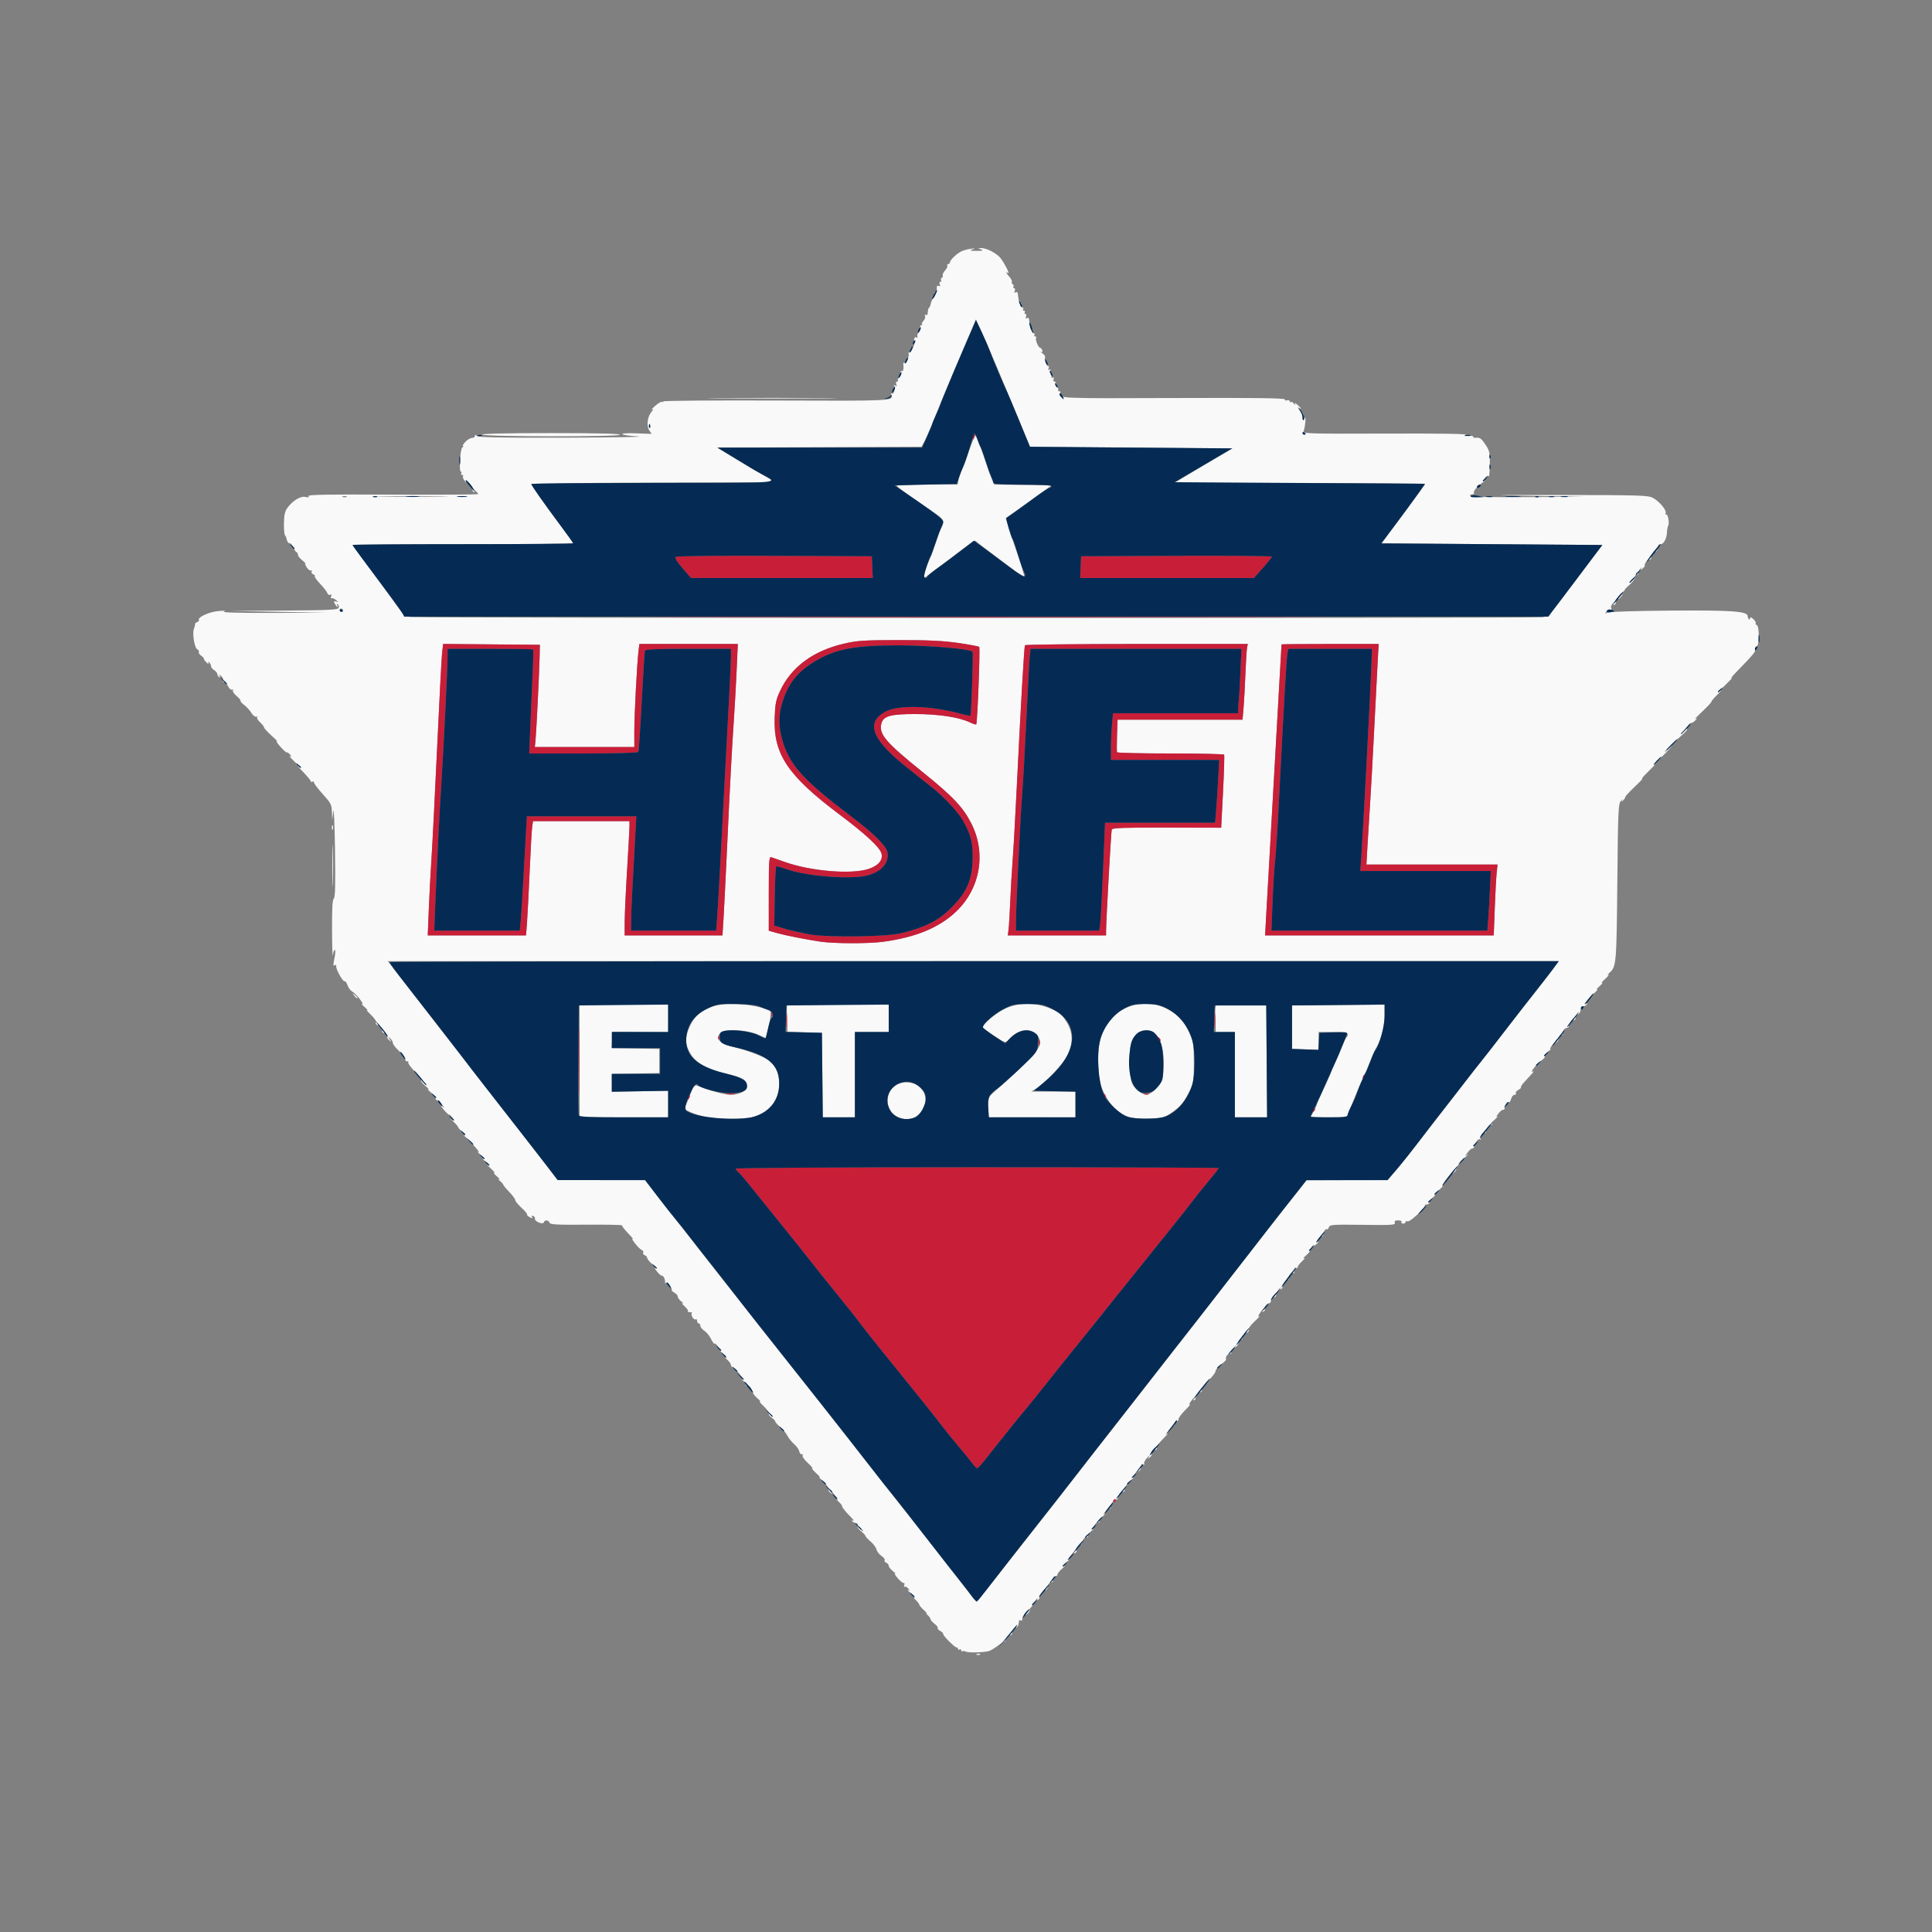 <?xml version="1.0" encoding="UTF-8" standalone="no"?>
<!-- Created with Inkscape (http://www.inkscape.org/) -->

<svg
   version="1.1"
   id="svg1"
   width="1200"
   height="1200"
   viewBox="0 0 1200 1200"
   sodipodi:docname="HSFL Logo.svg"
   inkscape:version="1.4.2 (f4327f4, 2025-05-13)"
   xmlns:inkscape="http://www.inkscape.org/namespaces/inkscape"
   xmlns:sodipodi="http://sodipodi.sourceforge.net/DTD/sodipodi-0.dtd"
   xmlns="http://www.w3.org/2000/svg"
   xmlns:svg="http://www.w3.org/2000/svg">
  <rect x="0" y="0" width="1200" height="1200" fill="#808080" stroke="none"/>
  <defs
     id="defs1" />
  <sodipodi:namedview
     id="namedview1"
     pagecolor="#505050"
     bordercolor="#eeeeee"
     borderopacity="1"
     inkscape:showpageshadow="0"
     inkscape:pageopacity="0"
     inkscape:pagecheckerboard="0"
     inkscape:deskcolor="#505050"
     inkscape:zoom="0.9725"
     inkscape:cx="600"
     inkscape:cy="600"
     inkscape:window-width="2560"
     inkscape:window-height="1369"
     inkscape:window-x="-8"
     inkscape:window-y="-8"
     inkscape:window-maximized="1"
     inkscape:current-layer="g1" />
  <g
     inkscape:groupmode="layer"
     inkscape:label="Image"
     id="g1">
    <path
       style="fill:#f9f9fa"
       d="m 606.812,1027.317 c 0.722,-0.289 1.584,-0.253 1.917,0.079 0.332,0.332 -0.258,0.569 -1.312,0.525 -1.165,-0.048 -1.402,-0.285 -0.604,-0.604 z m -7.112,-1.501 c -0.608,-0.376 -1.464,-0.462 -1.902,-0.191 C 597.359,1025.896 597,1025.615 597,1025 c 0,-0.615 -0.45,-0.84 -1,-0.5 -0.55,0.34 -1,0.141 -1,-0.441 0,-0.582 -0.368,-0.947 -0.818,-0.809 -0.984,0.301 -8.653,-7.443 -8.387,-8.47 0.102,-0.396 -0.722,-1.206 -1.832,-1.8 -1.11,-0.594 -1.807,-1.421 -1.55,-1.837 0.257,-0.417 -0.63,-1.582 -1.972,-2.59 -1.342,-1.008 -2.44,-2.26 -2.44,-2.782 0,-0.522 -0.809,-1.697 -1.797,-2.61 -0.988,-0.913 -1.308,-1.435 -0.711,-1.16 0.597,0.275 -0.173,-0.625 -1.712,-2 -1.539,-1.375 -2.794,-2.859 -2.789,-3.298 0.005,-0.439 -1.026,-1.789 -2.29,-3 -1.264,-1.211 -1.572,-1.752 -0.684,-1.202 0.888,0.55 0.01,-0.53 -1.951,-2.401 -1.961,-1.871 -2.891,-3.022 -2.066,-2.558 1.29,0.725 1.309,0.607 0.137,-0.838 -0.75,-0.925 -1.757,-1.438 -2.239,-1.14 -0.481,0.298 -0.6,-0.176 -0.264,-1.052 0.336,-0.876 0.178,-1.462 -0.35,-1.302 -0.529,0.16 -2.272,-1.264 -3.873,-3.165 -1.601,-1.901 -2.236,-3.105 -1.411,-2.676 0.825,0.429 0.263,-0.191 -1.25,-1.378 -1.512,-1.187 -2.75,-2.747 -2.75,-3.467 0,-0.72 -0.704,-1.58 -1.563,-1.91 -0.86,-0.33 -1.296,-1.033 -0.968,-1.563 0.327,-0.53 -0.549,-1.713 -1.948,-2.63 -1.399,-0.917 -2.812,-2.738 -3.141,-4.047 -0.329,-1.309 -2.011,-3.57 -3.738,-5.023 -1.727,-1.454 -3.141,-2.986 -3.141,-3.406 0,-0.42 -1.217,-1.721 -2.704,-2.891 -1.599,-1.258 -2.475,-2.725 -2.143,-3.591 0.344,-0.896 -0.039,-1.463 -0.986,-1.463 -0.851,0 -1.869,-0.52 -2.261,-1.155 -0.483,-0.781 -0.259,-0.885 0.691,-0.32 0.772,0.459 0.054,-0.542 -1.595,-2.224 -3.83,-3.904 -5.5,-6.022 -5.5,-6.972 0,-0.415 -1.034,-1.672 -2.297,-2.792 -1.263,-1.121 -1.62,-1.588 -0.793,-1.038 0.827,0.55 0.233,-0.688 -1.321,-2.75 -1.554,-2.062 -3.052,-3.75 -3.33,-3.75 -0.277,0 0.114,0.787 0.869,1.75 1.242,1.584 1.207,1.62 -0.367,0.387 -0.956,-0.75 -1.479,-1.784 -1.161,-2.298 0.318,-0.514 -1.15,-2.576 -3.261,-4.581 -2.111,-2.006 -3.164,-3.267 -2.339,-2.804 0.825,0.463 -0.043,-0.574 -1.93,-2.305 C 505.183,913.417 504.034,912 504.515,912 c 0.482,0 -0.825,-1.557 -2.903,-3.461 -2.078,-1.904 -3.483,-3.94 -3.121,-4.525 0.362,-0.585 0.121,-0.94 -0.534,-0.789 -0.655,0.151 -1.336,-0.625 -1.514,-1.725 -0.177,-1.1 -1.597,-3.125 -3.155,-4.5 -1.558,-1.375 -3.485,-3.781 -4.282,-5.347 -0.797,-1.566 -2.812,-3.994 -4.478,-5.396 -1.666,-1.402 -3.029,-2.925 -3.029,-3.384 0,-0.459 -1.02,-1.549 -2.267,-2.423 -1.247,-0.873 -2.008,-2.006 -1.692,-2.517 0.316,-0.511 -1.139,-2.558 -3.233,-4.548 -2.094,-1.99 -3.133,-3.308 -2.308,-2.93 0.825,0.379 0.181,-0.439 -1.431,-1.816 -1.612,-1.377 -3.038,-3.232 -3.169,-4.122 -0.332,-2.259 -2.445,-4.608 -3.538,-3.933 -0.501,0.31 -0.788,0.112 -0.637,-0.44 0.151,-0.552 -0.625,-1.744 -1.725,-2.648 -1.1,-0.905 -1.325,-1.291 -0.5,-0.858 0.825,0.432 -3.1e-4,-1.109 -1.834,-3.426 C 457.332,850.895 455.42,849 454.916,849 454.412,849 454,848.454 454,847.788 c 0,-0.667 -1.034,-2.129 -2.297,-3.25 -1.263,-1.121 -1.601,-1.644 -0.75,-1.163 0.851,0.481 0.415,-0.194 -0.968,-1.5 -1.383,-1.306 -2.674,-2.825 -2.868,-3.375 -0.694,-1.965 -2.805,-4.478 -3.325,-3.958 -0.291,0.291 -1.258,-1.007 -2.149,-2.884 -0.891,-1.877 -2.75,-4.154 -4.131,-5.059 C 436.13,825.694 435,824.289 435,823.477 435,822.665 434.55,822 434,822 c -0.55,0 -1,-0.702 -1,-1.559 0,-0.857 -0.427,-1.295 -0.95,-0.972 -1.102,0.681 -3.291,-2.895 -2.348,-3.838 C 430.049,815.284 429.508,815 428.5,815 c -1.008,0 -1.562,-0.271 -1.23,-0.603 0.332,-0.332 -0.606,-1.718 -2.083,-3.081 -1.477,-1.363 -2.011,-2.196 -1.186,-1.851 0.825,0.345 0.487,-0.124 -0.75,-1.041 -1.238,-0.918 -2.25,-2.273 -2.25,-3.011 0,-0.739 -0.896,-1.822 -1.99,-2.408 -1.095,-0.586 -1.886,-1.389 -1.758,-1.785 0.401,-1.243 -2.894,-5.245 -3.675,-4.464 -0.409,0.409 -0.635,0.294 -0.502,-0.256 0.338,-1.395 -1.146,-4.567 -1.93,-4.124 -0.355,0.2 -1.77,-1.023 -3.145,-2.718 -1.375,-1.695 -1.825,-2.724 -1,-2.286 0.825,0.438 0.033,-0.479 -1.759,-2.038 -1.792,-1.559 -3.255,-3.349 -3.25,-3.977 0.005,-0.629 -0.695,-1.413 -1.554,-1.743 -0.86,-0.33 -1.281,-1.056 -0.937,-1.614 0.345,-0.558 -0.053,-1.275 -0.884,-1.594 -0.831,-0.319 -2.741,-2.193 -4.245,-4.164 -1.504,-1.971 -2.139,-3.217 -1.412,-2.767 0.727,0.449 -0.537,-1.099 -2.809,-3.44 -2.272,-2.341 -3.953,-4.544 -3.736,-4.896 0.217,-0.352 -9.714,-0.56 -22.069,-0.463 -18.649,0.147 -22.557,-0.066 -23.011,-1.25 -0.673,-1.754 -3.017,-1.877 -3.58,-0.188 -0.541,1.624 -5.889,-0.651 -5.51,-2.345 0.141,-0.629 -0.369,-1.371 -1.133,-1.648 -0.905,-0.329 -1.125,-0.077 -0.629,0.725 0.596,0.964 0.284,0.975 -1.446,0.049 -1.213,-0.649 -1.975,-1.413 -1.691,-1.696 0.283,-0.283 -1.253,-2.141 -3.414,-4.128 C 321.768,748.208 320,746.033 320,745.362 c 0,-0.671 -1.665,-2.939 -3.699,-5.041 -2.035,-2.102 -3.722,-4.139 -3.75,-4.528 -0.028,-0.389 -0.951,-1.435 -2.051,-2.324 -1.1,-0.889 -1.325,-1.309 -0.5,-0.933 0.825,0.376 0.15,-0.523 -1.5,-1.998 -1.65,-1.475 -2.325,-2.394 -1.5,-2.041 0.825,0.352 -0.075,-0.799 -2,-2.559 -1.925,-1.76 -2.825,-2.883 -2,-2.496 0.825,0.387 0.15,-0.503 -1.5,-1.978 -1.65,-1.475 -2.325,-2.37 -1.5,-1.988 0.825,0.382 0.132,-0.581 -1.539,-2.14 -1.671,-1.559 -2.346,-2.398 -1.5,-1.864 2,1.26 -2.351,-4.008 -6.909,-8.365 -1.954,-1.868 -2.652,-2.824 -1.552,-2.125 1.1,0.699 0.65,0.014 -1,-1.521 -1.65,-1.536 -3,-3.091 -3,-3.458 0,-0.366 -1.35,-1.922 -3,-3.458 -1.65,-1.536 -2.14,-2.173 -1.089,-1.417 1.796,1.292 1.829,1.243 0.55,-0.811 -0.748,-1.202 -1.608,-2.057 -1.911,-1.899 -0.302,0.157 -1.899,-1.334 -3.548,-3.315 -1.649,-1.98 -2.12,-2.926 -1.047,-2.101 1.935,1.487 1.935,1.476 -10e-4,-1.157 -1.074,-1.461 -2.383,-2.586 -2.908,-2.5 -0.525,0.086 -0.975,-0.412 -1,-1.106 -0.025,-0.695 -1.395,-2.415 -3.045,-3.822 -1.65,-1.408 -2.325,-2.256 -1.5,-1.885 0.825,0.371 0.033,-0.533 -1.76,-2.008 -1.793,-1.475 -3.006,-3.092 -2.696,-3.594 0.31,-0.502 -1.483,-2.988 -3.984,-5.526 -2.501,-2.537 -4.292,-5.027 -3.98,-5.533 0.312,-0.506 0.032,-0.796 -0.623,-0.644 -0.655,0.151 -1.331,-0.564 -1.502,-1.588 -0.171,-1.025 -1.918,-3.335 -3.883,-5.135 C 245.607,650.703 244,648.559 244,647.738 c 0,-0.821 -0.787,-2.11 -1.75,-2.865 -1.623,-1.273 -1.641,-1.227 -0.25,0.628 1.389,1.852 1.371,1.899 -0.239,0.637 -0.956,-0.75 -1.533,-1.696 -1.282,-2.103 0.251,-0.407 -0.237,-1.593 -1.085,-2.637 -0.848,-1.044 -1.214,-1.265 -0.813,-0.493 0.483,0.931 0.334,1.161 -0.442,0.681 -0.644,-0.398 -0.974,-1.043 -0.733,-1.432 0.241,-0.39 -0.466,-1.821 -1.57,-3.181 -1.105,-1.36 -1.675,-1.84 -1.267,-1.068 0.493,0.934 0.349,1.162 -0.43,0.681 -0.644,-0.398 -0.899,-1.164 -0.566,-1.703 0.333,-0.538 -1.122,-2.62 -3.234,-4.625 -2.111,-2.006 -3.164,-3.284 -2.339,-2.842 0.825,0.442 0.15,-0.403 -1.5,-1.878 -1.65,-1.475 -2.356,-2.348 -1.569,-1.939 0.787,0.409 0.155,-0.93 -1.405,-2.976 -1.56,-2.045 -3.702,-4.182 -4.76,-4.749 -1.058,-0.566 -2.382,-2.344 -2.942,-3.951 -0.56,-1.607 -1.352,-2.715 -1.76,-2.463 -0.991,0.613 -5.595,-7.595 -5.223,-9.311 0.161,-0.743 -0.187,-1.054 -0.774,-0.691 -1.243,0.768 -1.252,0.45 -0.158,-5.209 0.452,-2.337 0.461,-4.25 0.02,-4.25 -0.441,0 -0.978,1.462 -1.194,3.25 -0.215,1.788 -0.437,-5.158 -0.494,-15.435 -0.073,-13.254 0.24,-18.97 1.078,-19.664 0.877,-0.727 1.07,-8.534 0.752,-30.315 -0.243,-16.634 -0.713,-26.955 -1.087,-23.836 l -0.659,5.5 -0.163,-5.08 c -0.149,-4.659 -0.618,-5.583 -5.663,-11.157 -3.025,-3.343 -5.5,-6.596 -5.5,-7.229 0,-0.633 -0.45,-0.874 -1,-0.534 -0.55,0.34 -1,0.224 -1,-0.257 0,-0.481 -2.138,-3.077 -4.75,-5.768 -2.612,-2.691 -3.85,-4.275 -2.75,-3.52 1.1,0.755 -0.025,-0.531 -2.5,-2.858 -2.475,-2.327 -3.825,-3.89 -3,-3.472 1.288,0.652 1.307,0.522 0.137,-0.922 -0.75,-0.925 -1.65,-1.534 -2,-1.355 -0.35,0.179 -2.212,-1.486 -4.137,-3.7 -1.925,-2.214 -2.825,-3.651 -2,-3.193 0.825,0.457 -0.637,-1.098 -3.25,-3.457 -2.612,-2.359 -4.75,-4.694 -4.75,-5.191 0,-0.496 -1.118,-1.938 -2.484,-3.204 -1.366,-1.266 -2.154,-2.632 -1.75,-3.036 0.404,-0.404 0.117,-0.584 -0.636,-0.4 -0.754,0.183 -2.104,-0.887 -3,-2.379 -0.896,-1.492 -2.891,-3.681 -4.432,-4.864 -1.541,-1.183 -2.579,-2.375 -2.305,-2.648 0.273,-0.273 -0.829,-1.613 -2.45,-2.977 -1.621,-1.364 -2.651,-2.958 -2.29,-3.543 0.378,-0.612 0.185,-0.772 -0.455,-0.376 -0.646,0.399 -1.776,-0.597 -2.697,-2.378 -0.872,-1.686 -2.011,-2.802 -2.531,-2.481 -0.52,0.322 -0.706,-0.042 -0.412,-0.807 0.294,-0.765 -0.248,-2.026 -1.203,-2.802 -1.483,-1.204 -1.614,-1.205 -0.891,-0.006 0.575,0.953 0.476,1.175 -0.308,0.691 C 135.52,420.203 135,419.342 135,418.682 c 0,-0.66 -0.9,-1.762 -2,-2.449 -1.1,-0.687 -2,-1.894 -2,-2.682 0,-0.788 -0.52,-1.754 -1.155,-2.146 -0.775,-0.479 -0.889,-0.252 -0.346,0.691 0.444,0.772 -0.103,0.505 -1.216,-0.595 -1.114,-1.1 -1.861,-2.185 -1.66,-2.41 0.201,-0.226 -0.54,-1.044 -1.646,-1.818 -1.106,-0.774 -1.768,-1.8 -1.473,-2.278 0.296,-0.479 -0.157,-1.259 -1.007,-1.735 -1.785,-0.999 -3.18,-10.166 -1.97,-12.944 0.435,-0.998 0.715,-2.164 0.622,-2.592 -0.092,-0.428 0.509,-1.037 1.335,-1.355 0.827,-0.317 1.315,-0.882 1.085,-1.255 -1.034,-1.673 6.249,-5.065 11.938,-5.56 4.138,-0.361 5.219,-0.248 3.492,0.363 -1.529,0.541 10.513,0.835 31,0.757 L 203.5,380.544 173,380 l -30.5,-0.544 33.643,-0.228 c 28.51,-0.193 33.729,-0.452 34.206,-1.696 0.31,-0.807 0.063,-1.777 -0.548,-2.155 -0.673,-0.416 -0.829,-0.231 -0.397,0.468 0.392,0.635 0.478,1.155 0.19,1.155 -0.288,0 -1,-0.89 -1.582,-1.977 -0.895,-1.672 -0.784,-1.891 0.715,-1.418 1.583,0.499 1.57,0.393 -0.124,-0.99 -1.044,-0.852 -2.276,-1.316 -2.739,-1.03 -0.463,0.286 -0.545,-0.252 -0.183,-1.196 0.449,-1.169 0.283,-1.484 -0.519,-0.989 -0.69,0.426 -1.465,-0.023 -1.873,-1.086 -0.383,-0.997 -2.387,-3.573 -4.453,-5.723 -2.067,-2.151 -3.553,-4.241 -3.303,-4.646 0.25,-0.404 -0.247,-1.004 -1.103,-1.333 -0.871,-0.334 -1.241,-1.11 -0.84,-1.759 0.42,-0.679 0.284,-0.893 -0.327,-0.516 -0.575,0.355 -1.78,-0.475 -2.678,-1.845 C 189.688,351.121 189.25,350 189.612,350 c 0.362,0 -0.528,-0.933 -1.977,-2.073 C 186.186,346.788 185,345.212 185,344.427 185,343.642 184.66,343 184.244,343 c -0.416,0 -1.355,-1.353 -2.086,-3.006 -0.732,-1.653 -1.694,-2.781 -2.139,-2.506 -0.685,0.423 -2.101,-1.856 -2.168,-3.489 -0.011,-0.275 -0.383,-0.95 -0.827,-1.5 -0.444,-0.55 -0.743,-4.005 -0.665,-7.678 0.107,-5.054 0.65,-7.364 2.234,-9.5 3.294,-4.444 8.255,-7.399 11.186,-6.663 1.788,0.449 2.31,0.292 1.797,-0.539 -0.551,-0.891 11.982,-1.106 52.351,-0.896 29.191,0.152 53.075,-0.007 53.075,-0.352 -1.6e-4,-0.345 -0.762,-1.245 -1.692,-2 -1.441,-1.169 -1.566,-1.164 -0.845,0.032 0.562,0.933 0.474,1.174 -0.264,0.718 -0.611,-0.378 -0.892,-1.256 -0.625,-1.952 0.267,-0.696 -0.725,-2.369 -2.205,-3.718 -1.48,-1.349 -2.36,-1.777 -1.955,-0.952 0.404,0.825 0.041,0.646 -0.807,-0.397 -0.848,-1.044 -1.305,-2.281 -1.015,-2.75 C 287.881,295.384 287.615,295 287,295 c -0.615,0 -0.84,-0.45 -0.5,-1 0.34,-0.55 0.254,-1 -0.191,-1 -1.371,2.1e-4 -0.518,-14.251 0.907,-15.155 0.706,-0.448 0.868,-0.821 0.359,-0.83 -0.508,-0.008 0.133,-1.14 1.424,-2.515 1.292,-1.375 3.17,-2.5 4.174,-2.5 1.004,0 1.826,-0.54 1.826,-1.2 0,-0.933 0.267,-0.933 1.2,0 0.908,0.908 14.361,1.161 55.25,1.038 29.727,-0.089 49.92,-0.431 44.873,-0.761 -12.333,-0.805 -13.315,-2.363 -1.212,-1.926 l 9.611,0.348 -1.488,-2.269 c -1.829,-2.789 -1.085,-8.603 1.474,-11.527 1.294,-1.478 1.375,-1.842 0.293,-1.307 -0.825,0.407 0.036,-0.622 1.913,-2.287 1.877,-1.665 3.789,-2.794 4.25,-2.509 0.461,0.285 0.837,0.154 0.837,-0.291 -10e-5,-0.445 31.58,-0.688 70.179,-0.539 72.638,0.279 72.735,0.275 71.323,-3.572 -0.263,-0.716 -0.066,-1.047 0.439,-0.735 1.189,0.735 2.409,-3.09 1.471,-4.608 -0.48,-0.777 -0.279,-0.892 0.605,-0.345 0.962,0.594 1.15,0.363 0.686,-0.846 C 556.337,237.714 556.55,237 557.198,237 c 0.624,0 0.857,-0.279 0.516,-0.619 -0.34,-0.34 0.06,-1.298 0.891,-2.129 0.83,-0.83 1.264,-2.15 0.964,-2.933 -0.302,-0.788 -0.105,-1.15 0.442,-0.812 0.944,0.584 1.436,-1.475 1.04,-4.357 -0.102,-0.743 0.251,-1.081 0.784,-0.751 1.064,0.657 3.36,-4.869 2.416,-5.813 -0.322,-0.322 -0.012,-0.585 0.689,-0.585 0.74,0 1.024,-0.65 0.678,-1.552 -0.328,-0.854 -0.183,-1.297 0.321,-0.985 0.886,0.547 2.288,-2.369 1.977,-4.109 -0.381,-2.127 0.181,-3.412 1.214,-2.773 0.684,0.423 0.948,0.154 0.67,-0.682 -0.253,-0.759 0.164,-2.005 0.928,-2.768 0.763,-0.763 1.151,-2.005 0.862,-2.759 C 571.3,202.617 571.574,202 572.198,202 c 0.624,0 0.857,-0.279 0.516,-0.619 -0.34,-0.34 0.06,-1.298 0.891,-2.129 0.83,-0.83 1.264,-2.15 0.964,-2.933 -0.302,-0.788 -0.105,-1.15 0.442,-0.812 0.938,0.58 1.156,0.146 1.389,-2.757 0.055,-0.688 0.393,-1.475 0.75,-1.75 0.358,-0.275 0.808,-1.4 1,-2.5 0.192,-1.1 0.938,-2.621 1.657,-3.379 0.719,-0.758 1.062,-2.019 0.761,-2.802 -0.321,-0.837 -0.112,-1.155 0.509,-0.771 0.58,0.359 0.972,0.045 0.87,-0.698 -0.377,-2.746 0.077,-3.953 1.222,-3.245 0.787,0.486 0.961,0.178 0.531,-0.941 C 583.35,175.749 583.525,175 584.09,175 c 0.565,0 0.769,-0.419 0.452,-0.931 -0.316,-0.512 -0.111,-1.218 0.457,-1.569 0.568,-0.351 0.81,-0.999 0.537,-1.44 -0.273,-0.441 0.386,-1.818 1.463,-3.06 1.077,-1.242 1.716,-2.65 1.42,-3.129 -0.296,-0.479 -0.062,-0.871 0.521,-0.871 0.582,0 1.059,-0.45 1.059,-1 0,-1.334 3.906,-5.202 6.779,-6.713 1.268,-0.667 3.974,-1.445 6.013,-1.728 2.971,-0.413 3.211,-0.341 1.208,0.363 -2.062,0.725 -1.624,0.884 2.5,0.908 3.654,0.021 4.462,-0.202 3,-0.83 l -2,-0.859 2,-0.048 c 3.369,-0.081 10.086,3.515 12.215,6.541 2.91,4.136 5.636,9.701 4.368,8.918 -1.637,-1.012 -1.305,-0.114 0.897,2.425 1.089,1.255 1.756,2.643 1.484,3.084 -0.273,0.441 -0.031,1.089 0.537,1.44 0.568,0.351 0.774,1.057 0.457,1.569 -0.316,0.512 -0.113,0.931 0.452,0.931 0.565,0 0.74,0.749 0.389,1.664 -0.429,1.119 -0.255,1.427 0.531,0.941 0.656,-0.406 1.221,-0.148 1.285,0.586 0.063,0.72 0.22,1.759 0.348,2.309 0.128,0.55 0.301,1.814 0.385,2.809 0.084,0.995 0.597,1.534 1.141,1.198 0.567,-0.35 0.735,0.051 0.393,0.941 -0.328,0.856 -0.072,1.552 0.57,1.552 0.641,0 0.888,0.45 0.548,1 -0.34,0.55 -0.115,1 0.5,1 0.615,0 0.84,0.45 0.5,1 -0.34,0.55 -0.156,1 0.41,1 0.565,0 0.74,0.749 0.389,1.664 -0.429,1.119 -0.255,1.427 0.531,0.941 0.656,-0.406 1.221,-0.148 1.285,0.586 0.063,0.72 0.22,1.759 0.348,2.309 0.128,0.55 0.301,1.814 0.385,2.809 0.084,0.995 0.597,1.534 1.141,1.198 0.567,-0.35 0.735,0.051 0.393,0.941 -0.328,0.856 -0.072,1.552 0.57,1.552 0.641,0 0.888,0.45 0.548,1 -0.34,0.55 -0.115,1 0.5,1 0.615,0 0.861,0.416 0.546,0.925 -0.658,1.065 1.41,6.075 2.507,6.075 0.403,0 1,0.698 1.328,1.552 0.392,1.022 0.172,1.338 -0.643,0.926 -0.681,-0.344 -0.339,0.102 0.761,0.991 1.1,0.889 1.853,1.83 1.674,2.091 -0.698,1.015 1.041,6.426 1.896,5.897 0.499,-0.308 0.611,0.212 0.249,1.155 -0.444,1.156 -0.281,1.482 0.5,1 0.781,-0.483 0.944,-0.156 0.5,1 -0.42,1.096 -0.269,1.475 0.418,1.051 0.697,-0.431 0.878,0.096 0.512,1.492 -0.384,1.468 -0.198,1.931 0.582,1.449 0.743,-0.459 0.937,-0.163 0.551,0.844 -0.328,0.856 -0.072,1.552 0.57,1.552 0.641,0 0.91,0.414 0.598,0.919 -0.313,0.506 0.089,1.577 0.893,2.381 0.804,0.804 1.183,1.74 0.843,2.081 -0.34,0.34 -0.068,0.619 0.607,0.619 0.674,0 0.973,0.409 0.663,0.91 -2.2,3.56 -1.405,3.598 69.955,3.321 C 779.538,247.032 798,247.26 798,248.087 c 0,0.62 0.675,0.868 1.5,0.551 0.825,-0.317 1.5,-0.065 1.5,0.56 0,0.624 0.293,0.842 0.651,0.484 0.358,-0.358 1.291,0.129 2.074,1.083 0.869,1.059 1.132,1.15 0.677,0.234 -0.499,-1.003 -0.027,-0.869 1.426,0.405 2.29,2.009 2.913,3.171 1.098,2.049 -0.593,-0.366 -0.503,0.25 0.2,1.376 0.701,1.122 1.569,1.858 1.929,1.635 0.36,-0.223 0.46,0.819 0.222,2.315 -0.351,2.199 -0.216,2.432 0.704,1.22 0.895,-1.18 1.053,-0.648 0.74,2.5 -0.218,2.2 -0.7,4.675 -1.071,5.5 -0.594,1.324 5.399,1.477 51.088,1.306 33.334,-0.125 51.049,0.145 49.761,0.758 -1.639,0.78 -1.414,0.891 1.25,0.617 1.788,-0.184 3.25,0.057 3.25,0.536 0,0.479 0.562,0.798 1.25,0.708 2.831,-0.368 3.783,0.27 6.456,4.325 2.41,3.656 2.78,5.159 2.646,10.75 -0.215,8.944 -0.246,9.183 -1.151,8.624 -0.44,-0.272 -1.373,0.424 -2.074,1.546 -1.045,1.674 -1.037,1.925 0.05,1.398 0.728,-0.353 0.45,-0.063 -0.617,0.645 -3.656,2.424 -6.667,5.804 -6.054,6.796 0.337,0.545 -0.089,0.992 -0.946,0.992 -0.857,0 -1.559,0.45 -1.559,1 0,0.652 12.43,0.92 35.75,0.77 l 35.75,-0.23 -33.5,-0.563 c -28.928,-0.487 -26.267,-0.558 19.5,-0.52 48.118,0.039 53.288,0.201 56.131,1.758 4.066,2.226 8.626,7.674 7.934,9.478 -0.298,0.777 -0.147,1.168 0.335,0.87 1.042,-0.644 2.139,5.495 1.239,6.938 -0.343,0.55 -0.677,2.376 -0.743,4.058 -0.151,3.879 -2.033,7.442 -3.931,7.442 -0.805,0 -1.521,0.45 -1.59,1 -0.069,0.55 -0.181,1.413 -0.25,1.917 -0.069,0.504 -0.535,1.292 -1.035,1.75 -0.536,0.49 -0.603,0.216 -0.163,-0.667 0.411,-0.825 -0.157,-0.388 -1.262,0.972 -1.105,1.36 -1.811,2.791 -1.571,3.181 0.241,0.39 -0.089,1.034 -0.733,1.432 -0.779,0.481 -0.923,0.253 -0.429,-0.681 0.408,-0.772 -0.163,-0.292 -1.267,1.068 -1.105,1.36 -1.824,2.771 -1.598,3.137 0.226,0.366 -0.372,1.278 -1.328,2.028 -1.512,1.186 -1.609,1.162 -0.739,-0.184 0.55,-0.851 0.215,-0.692 -0.745,0.354 -0.96,1.046 -1.489,2.316 -1.176,2.822 0.313,0.506 -0.027,0.797 -0.755,0.646 -0.734,-0.152 -1.263,0.503 -1.186,1.47 0.076,0.96 -1.402,3.097 -3.285,4.75 -1.883,1.653 -3.227,3.005 -2.988,3.005 0.239,0 -1.129,1.564 -3.04,3.475 -1.911,1.911 -3.209,3.905 -2.884,4.431 0.325,0.526 0.064,1.282 -0.58,1.68 -0.801,0.495 -0.903,0.28 -0.324,-0.681 0.711,-1.18 0.586,-1.193 -0.786,-0.081 -0.919,0.745 -1.365,2.019 -1.022,2.914 0.375,0.977 0.202,1.339 -0.446,0.938 -0.581,-0.359 -1.67,0.101 -2.42,1.023 -1.215,1.494 -1.146,1.575 0.637,0.742 1.1,-0.514 18.875,-1.055 39.5,-1.202 37.807,-0.27 47.5,0.43 47.5,3.429 0,0.642 0.338,1.504 0.75,1.917 0.412,0.412 0.75,0.155 0.75,-0.572 0,-0.938 0.574,-0.802 1.976,0.467 1.087,0.984 1.759,2.14 1.494,2.57 -0.265,0.43 0.026,0.95 0.647,1.157 1.689,0.563 1.734,12.639 0.05,13.284 -0.733,0.281 -1.151,1.057 -0.929,1.724 0.437,1.312 -1.474,3.642 -10.738,13.092 -3.3,3.366 -5.1,5.526 -4,4.798 1.1,-0.727 -0.475,1.065 -3.5,3.983 -3.025,2.918 -4.6,4.706 -3.5,3.974 1.1,-0.732 0.312,0.311 -1.75,2.317 -2.062,2.007 -3.75,4.004 -3.75,4.438 0,0.434 -2.587,3.215 -5.75,6.18 -3.163,2.965 -5.075,4.992 -4.25,4.505 1.294,-0.764 1.311,-0.653 0.128,0.806 -0.755,0.931 -1.944,1.692 -2.643,1.692 -1.22,0 -2.956,2.744 -2.659,4.204 0.079,0.387 -2.082,2.579 -4.801,4.872 -2.719,2.293 -4.85,4.575 -4.734,5.072 0.115,0.497 -2.745,3.704 -6.357,7.128 -3.611,3.423 -5.602,5.549 -4.423,4.724 1.178,-0.825 -0.367,0.933 -3.434,3.906 -3.067,2.973 -4.902,5.081 -4.077,4.683 0.825,-0.397 -1.2,1.818 -4.5,4.924 -3.3,3.106 -6,6.038 -6,6.517 0,0.478 -0.653,1.455 -1.452,2.17 -1.22,1.092 -1.3,1.051 -0.5,-0.26 0.523,-0.858 0.165,-0.633 -0.797,0.5 -1.599,1.883 -1.788,6.238 -2.206,50.667 -0.478,50.844 -0.609,52.321 -4.987,56.23 -1.132,1.01 -1.382,1.521 -0.557,1.134 0.825,-0.386 -0.075,0.752 -2,2.529 -1.925,1.777 -2.825,2.922 -2,2.543 0.825,-0.378 0.15,0.519 -1.5,1.994 -1.65,1.475 -2.325,2.363 -1.5,1.972 0.825,-0.39 -0.114,0.798 -2.086,2.64 -4.329,4.045 -7.204,7.71 -5.01,6.387 0.953,-0.575 1.175,-0.476 0.691,0.308 -0.392,0.635 -1.362,1.155 -2.155,1.155 -0.793,0 -1.497,0.45 -1.566,1 -0.069,0.55 -0.181,1.413 -0.25,1.917 -0.069,0.504 -0.535,1.292 -1.035,1.75 -0.535,0.49 -0.608,0.215 -0.176,-0.667 0.404,-0.825 0.041,-0.646 -0.808,0.397 -0.848,1.044 -1.324,2.25 -1.058,2.681 0.266,0.431 -0.043,1.109 -0.687,1.507 -0.779,0.481 -0.923,0.253 -0.43,-0.681 0.408,-0.772 -0.164,-0.29 -1.27,1.071 -1.106,1.362 -1.933,2.916 -1.837,3.455 0.096,0.538 -0.404,0.999 -1.112,1.024 -1.542,0.054 -3.289,2.615 -2.573,3.772 0.28,0.452 -0.088,0.699 -0.816,0.548 -0.728,-0.151 -1.33,0.495 -1.336,1.437 -0.006,0.941 -0.66,2.291 -1.452,3 -1.239,1.109 -1.255,1.044 -0.116,-0.462 0.728,-0.963 1.098,-1.75 0.82,-1.75 -0.277,0 -1.764,1.652 -3.304,3.671 -1.54,2.019 -2.156,3.336 -1.369,2.926 0.787,-0.41 0.192,0.227 -1.324,1.416 -1.515,1.189 -2.513,2.552 -2.218,3.03 0.295,0.478 -0.614,1.623 -2.021,2.545 -2.78,1.822 -7.868,8.317 -5.453,6.961 0.796,-0.447 0.466,0.26 -0.733,1.569 -1.199,1.31 -3.288,3.592 -4.644,5.071 -1.356,1.479 -2.249,2.905 -1.985,3.169 0.264,0.264 -0.472,0.989 -1.634,1.611 -1.163,0.622 -1.849,1.559 -1.527,2.081 0.323,0.522 -0.066,0.95 -0.864,0.95 -0.798,0 -1.738,1.143 -2.088,2.541 -0.351,1.397 -1.027,2.3 -1.504,2.006 -0.813,-0.502 -2.241,1.725 -2.535,3.953 -0.072,0.55 -0.561,0.929 -1.086,0.843 -0.525,-0.086 -1.834,1.039 -2.908,2.5 -1.254,1.705 -1.416,2.298 -0.453,1.657 0.825,-0.55 0.354,0.023 -1.047,1.274 -1.401,1.251 -2.424,2.747 -2.272,3.324 0.151,0.578 -0.164,0.779 -0.7,0.448 -1.004,-0.62 -3.686,3.308 -3.263,4.778 0.13,0.453 -0.201,0.553 -0.737,0.222 -1.199,-0.741 -3.282,2.883 -2.29,3.983 0.393,0.435 0.175,0.482 -0.485,0.103 -1.126,-0.646 -3.622,2.543 -3.81,4.868 -0.044,0.55 -0.51,0.929 -1.035,0.843 -0.525,-0.086 -1.834,1.039 -2.908,2.5 -1.938,2.636 -1.938,2.645 0,1.159 1.074,-0.824 -0.207,0.644 -2.848,3.263 -2.641,2.618 -4.558,5.154 -4.261,5.635 0.297,0.481 -0.242,1.488 -1.199,2.237 -1.574,1.234 -1.609,1.197 -0.367,-0.387 0.755,-0.963 1.146,-1.75 0.87,-1.75 -0.276,0 -2.421,2.542 -4.767,5.648 -2.345,3.107 -3.637,5.289 -2.87,4.849 0.767,-0.44 -0.406,0.894 -2.606,2.963 -2.2,2.069 -3.304,3.375 -2.453,2.901 0.851,-0.474 0.401,0.162 -1,1.412 -1.401,1.251 -2.435,2.713 -2.297,3.25 0.138,0.537 -0.425,0.976 -1.25,0.976 -0.825,0 -1.5,0.345 -1.5,0.767 0,1.732 -9.28,10.339 -10.6,9.832 C 873.63,758.304 873,758.499 873,759.031 873,759.564 872.298,760 871.441,760 c -0.857,0 -1.281,-0.45 -0.941,-1 0.353,-0.571 -0.525,-1 -2.048,-1 -1.977,0 -2.515,0.394 -2.082,1.523 0.514,1.339 -1.895,1.49 -19.906,1.25 -18.84,-0.251 -20.535,-0.131 -21.049,1.492 -0.308,0.97 -0.93,1.536 -1.382,1.256 -0.852,-0.527 -2.491,2.35 -2.167,3.804 0.101,0.453 -0.165,0.612 -0.591,0.353 -0.426,-0.259 -1.639,0.681 -2.696,2.09 -1.145,1.527 -1.347,2.216 -0.5,1.705 1.21,-0.729 1.219,-0.607 0.058,0.824 -0.75,0.925 -1.715,1.463 -2.145,1.198 -0.683,-0.422 -2.157,1.811 -2.405,3.643 -0.048,0.35 -1.211,1.622 -2.586,2.826 -1.375,1.204 -1.825,1.893 -1,1.532 0.825,-0.361 0.263,0.483 -1.25,1.876 -1.512,1.393 -2.75,3.031 -2.75,3.64 0,0.609 -0.45,0.829 -1,0.489 -0.916,-0.566 -1.445,0.8 -1.094,2.824 0.079,0.453 -0.295,0.553 -0.831,0.222 -1.045,-0.646 -3.315,2.769 -2.54,3.822 0.256,0.347 0.173,0.415 -0.184,0.15 -0.893,-0.663 -4.429,3.547 -3.814,4.542 0.273,0.441 -0.031,1.127 -0.675,1.525 -0.779,0.481 -0.923,0.253 -0.43,-0.681 0.408,-0.772 -0.163,-0.292 -1.267,1.068 -1.105,1.36 -1.811,2.791 -1.57,3.181 0.241,0.39 -0.089,1.034 -0.733,1.432 -0.791,0.489 -0.911,0.268 -0.37,-0.681 0.607,-1.065 0.507,-1.134 -0.415,-0.285 -0.669,0.616 -1.34,1.966 -1.492,3 -0.152,1.034 -0.812,1.881 -1.467,1.881 -1.394,0 -3.191,2.574 -2.536,3.633 0.248,0.401 -0.076,1.054 -0.72,1.452 -0.731,0.452 -0.903,0.29 -0.457,-0.431 1.469,-2.377 -0.244,-1.048 -1.893,1.469 -1.16,1.77 -1.278,2.381 -0.365,1.878 0.745,-0.41 -0.596,1.092 -2.98,3.338 -2.383,2.245 -4.063,4.519 -3.734,5.053 0.33,0.534 0.073,1.296 -0.571,1.694 -0.779,0.481 -0.923,0.253 -0.43,-0.681 0.408,-0.772 -0.163,-0.292 -1.267,1.068 -1.105,1.36 -1.785,2.833 -1.512,3.275 0.273,0.442 -0.1,0.679 -0.828,0.528 -0.728,-0.151 -1.33,0.495 -1.336,1.437 -0.006,0.941 -0.66,2.291 -1.452,3 -1.204,1.077 -1.284,1.035 -0.488,-0.259 0.523,-0.851 -0.034,-0.427 -1.239,0.942 -1.205,1.369 -1.923,2.922 -1.595,3.452 0.327,0.529 0.098,0.656 -0.509,0.28 -1.106,-0.683 -3.569,2.676 -2.642,3.603 0.271,0.271 -1.095,1.703 -3.035,3.182 -1.94,1.48 -3.527,3.383 -3.527,4.229 0,0.846 -2.048,3.529 -4.551,5.962 -2.503,2.433 -4.296,4.837 -3.984,5.342 0.312,0.505 0.041,1.244 -0.603,1.642 -0.779,0.481 -0.923,0.253 -0.43,-0.681 0.408,-0.772 -0.163,-0.292 -1.267,1.068 -1.105,1.36 -1.811,2.791 -1.57,3.181 0.241,0.39 -0.089,1.034 -0.733,1.432 -0.731,0.452 -0.903,0.29 -0.457,-0.431 1.469,-2.377 -0.244,-1.048 -1.893,1.469 -0.946,1.444 -1.153,2.274 -0.461,1.845 0.692,-0.428 -0.611,1.092 -2.896,3.377 C 733.87,878.13 732,880.675 732,881.5 c 0,0.825 -0.562,1.387 -1.25,1.25 -0.688,-0.138 -1.188,0.533 -1.113,1.489 0.075,0.957 -0.191,1.537 -0.591,1.289 -0.4,-0.247 -1.761,0.947 -3.023,2.654 -1.262,1.707 -1.671,2.726 -0.909,2.265 0.762,-0.461 -0.537,1.077 -2.886,3.417 -2.349,2.341 -4.03,4.647 -3.734,5.126 0.296,0.479 0.011,1.196 -0.633,1.594 -0.801,0.495 -0.903,0.28 -0.324,-0.681 0.723,-1.199 0.592,-1.198 -0.891,0.006 -0.956,0.776 -1.519,1.98 -1.251,2.677 0.267,0.697 -0.275,1.862 -1.204,2.59 -1.538,1.204 -1.566,1.143 -0.316,-0.677 0.756,-1.1 0.187,-0.73 -1.264,0.822 -1.451,1.552 -2.338,3.309 -1.97,3.905 0.398,0.645 0.202,0.794 -0.486,0.369 -0.635,-0.392 -1.211,-0.237 -1.28,0.345 -0.069,0.582 -0.181,1.472 -0.25,1.976 -0.069,0.504 -0.535,1.292 -1.035,1.75 -0.529,0.484 -0.609,0.31 -0.191,-0.417 1.36,-2.364 -0.026,-1.246 -2.346,1.893 -1.278,1.729 -1.7,2.766 -0.938,2.305 0.762,-0.461 -0.342,0.804 -2.453,2.809 -2.111,2.006 -3.567,4.087 -3.234,4.625 0.333,0.538 0.078,1.305 -0.566,1.703 -0.779,0.481 -0.923,0.253 -0.43,-0.681 0.408,-0.772 -0.164,-0.29 -1.27,1.071 -1.106,1.362 -1.933,2.916 -1.837,3.455 0.096,0.538 -0.379,0.999 -1.056,1.024 -1.638,0.06 -4.391,4.07 -3.484,5.074 0.393,0.435 0.265,0.541 -0.285,0.234 -0.55,-0.307 -1.879,0.634 -2.953,2.09 -1.25,1.694 -1.413,2.287 -0.453,1.647 0.825,-0.55 0.354,0.023 -1.047,1.274 -1.401,1.251 -2.424,2.747 -2.272,3.324 0.151,0.578 -0.137,0.796 -0.641,0.485 -0.503,-0.311 -1.686,0.611 -2.628,2.049 -1.175,1.794 -1.288,2.396 -0.359,1.917 0.745,-0.384 0.114,0.275 -1.401,1.464 -1.515,1.189 -2.458,2.642 -2.095,3.229 0.379,0.613 0.189,0.777 -0.445,0.385 -1.039,-0.642 -2.888,1.665 -3.106,3.873 -0.054,0.55 -0.565,1 -1.135,1 -1.273,0 -2.999,2.633 -2.381,3.633 0.248,0.401 -0.076,1.054 -0.72,1.452 -0.731,0.452 -0.903,0.29 -0.457,-0.431 1.505,-2.434 -0.138,-1.005 -2.408,2.095 -1.309,1.788 -1.713,2.8 -0.899,2.25 0.814,-0.55 0.113,0.275 -1.559,1.834 -1.671,1.559 -2.364,2.518 -1.539,2.133 0.825,-0.386 0.15,0.524 -1.5,2.022 -1.65,1.498 -2.888,3.126 -2.75,3.617 0.138,0.492 -0.425,0.894 -1.25,0.894 -1.374,0 -1.959,1.221 -1.594,3.324 0.079,0.453 -0.271,0.568 -0.777,0.256 -0.799,-0.494 -2.286,1.603 -2.543,3.587 -0.048,0.367 -0.496,1.042 -0.997,1.5 -0.538,0.492 -0.592,0.219 -0.133,-0.667 0.428,-0.825 -0.39,-0.204 -1.818,1.38 -1.428,1.584 -2.373,3.241 -2.101,3.681 0.272,0.44 -0.032,1.126 -0.676,1.524 -0.779,0.481 -0.923,0.253 -0.43,-0.681 0.408,-0.772 -0.164,-0.29 -1.27,1.071 -1.106,1.362 -1.945,2.712 -1.864,3 0.081,0.288 -1.303,1.952 -3.075,3.697 -1.772,1.745 -3.223,3.909 -3.223,4.809 0,0.9 -0.45,1.358 -1,1.018 -0.55,-0.34 -1.056,-0.141 -1.125,0.441 -0.069,0.582 -0.181,1.472 -0.25,1.976 -0.069,0.504 -0.535,1.292 -1.035,1.75 -0.536,0.49 -0.603,0.216 -0.163,-0.667 0.411,-0.825 -0.157,-0.388 -1.261,0.972 -1.105,1.36 -1.811,2.791 -1.57,3.181 0.241,0.39 -0.089,1.034 -0.733,1.433 -0.779,0.481 -0.923,0.253 -0.43,-0.681 0.408,-0.772 -0.164,-0.29 -1.27,1.071 -1.106,1.362 -1.933,2.712 -1.837,3 0.096,0.288 -0.189,0.603 -0.633,0.699 -0.444,0.096 -2.244,1.254 -4,2.574 -1.756,1.319 -4.093,2.743 -5.193,3.164 -2.598,0.995 -13.371,1.288 -14.8,0.403 z m 19.501,-46.566 c 6.81,-8.662 15.513,-19.754 19.34,-24.648 3.827,-4.894 11.591,-14.794 17.253,-22 5.662,-7.206 13.059,-16.702 16.438,-21.102 3.379,-4.4 9.546,-12.311 13.706,-17.58 4.159,-5.269 10.141,-12.919 13.294,-17 3.152,-4.081 10.498,-13.495 16.324,-20.92 5.826,-7.425 11.797,-15.074 13.268,-16.998 1.472,-1.924 5.187,-6.649 8.255,-10.5 3.069,-3.851 8.019,-10.192 11,-14.092 6.761,-8.844 29.248,-37.8 37.92,-48.83 3.575,-4.547 10.775,-13.725 16,-20.396 l 9.5,-12.129 25.128,-0.027 25.128,-0.027 5.436,-6.25 c 2.99,-3.438 9.216,-11.2 13.836,-17.25 4.62,-6.05 18.892,-24.5 31.715,-41 28.891,-37.174 30.089,-38.708 39.844,-51 4.365,-5.5 9.657,-12.363 11.76,-15.25 L 968.17,597 H 604.527 240.883 l 4.767,6.25 c 2.622,3.438 22.785,29.376 44.808,57.642 22.023,28.265 43.582,56.053 47.91,61.75 L 346.235,733 h 27.153 27.153 l 9.164,11.75 c 5.04,6.463 14.84,18.95 21.778,27.75 6.938,8.8 18.766,23.875 26.285,33.5 7.519,9.625 19.309,24.555 26.201,33.178 6.892,8.623 14.331,18.007 16.531,20.853 2.2,2.846 6.25,7.978 9,11.402 2.75,3.425 8.6,10.845 13,16.489 4.4,5.644 10.925,13.991 14.5,18.549 3.575,4.558 9.267,11.829 12.648,16.158 3.381,4.329 11.031,14.032 17,21.561 5.969,7.53 17.323,22.042 25.232,32.25 C 599.789,986.648 606.386,995 606.54,995 c 0.154,0 5.851,-7.088 12.661,-15.75 z M 437.367,693.585 c -2.823,-0.685 -6.758,-2.017 -8.745,-2.959 l -3.612,-1.714 1.592,-3.706 c 0.876,-2.038 2.06,-5.056 2.631,-6.706 1.601,-4.623 2.336,-4.988 6.483,-3.224 C 441.292,677.648 450.361,680 453.936,680 459.18,680 464,677.464 464,674.706 c 0,-3.709 -2.812,-5.447 -12.448,-7.694 -12.613,-2.941 -19.636,-6.914 -22.935,-12.974 -3.238,-5.95 -3.288,-9.463 -0.234,-16.369 4.289,-9.699 12.906,-14.181 27.171,-14.134 8.461,0.028 20.363,2.425 22.867,4.605 0.552,0.481 0.198,3.965 -0.887,8.714 l -1.807,7.913 -4.256,-1.882 c -8.471,-3.747 -22.42,-4.148 -24.602,-0.706 -2.169,3.421 0.502,6.169 7.631,7.853 9.252,2.185 19.856,6.139 23.099,8.613 4.294,3.276 6.401,8.028 6.401,14.442 0,9.894 -5.891,17.573 -15.761,20.543 -5.648,1.7 -23.791,1.674 -30.872,-0.044 z m 118.986,-0.511 c -4.194,-2.558 -6.017,-7.915 -4.46,-13.111 3.14,-10.48 19.858,-10.173 22.541,0.414 0.766,3.022 0.541,4.495 -1.249,8.178 -3.196,6.578 -10.319,8.49 -16.832,4.518 z m 144.472,0.583 c -6.171,-2.3 -11.105,-7.011 -14.695,-14.03 -3.046,-5.956 -3.418,-7.626 -3.882,-17.398 -0.737,-15.558 2.237,-24.488 10.672,-32.037 7.949,-7.114 20.748,-8.754 31.079,-3.982 6.857,3.167 11.087,7.568 14.696,15.291 2.605,5.574 2.804,6.892 2.804,18.567 0,12.504 -0.018,12.602 -3.62,19.47 -2.84,5.415 -4.834,7.761 -9.255,10.887 -5.461,3.861 -5.92,3.994 -14.88,4.293 -6.082,0.203 -10.503,-0.159 -12.92,-1.06 z m 17.193,-17.44 c 3.217,-3.217 3.896,-4.676 4.537,-9.75 1.17,-9.259 -0.713,-19.977 -4.136,-23.551 -5.677,-5.926 -14.315,-2.737 -16.133,5.956 -1.167,5.579 -0.834,19.199 0.57,23.316 1.305,3.827 6.11,7.765 9.511,7.795 1.027,0.009 3.57,-1.686 5.651,-3.766 z M 360,659 v -35 h 27.5 27.5 v 8.541 8.541 l -17.25,-0.136 -17.25,-0.136 -0.301,5.068 -0.301,5.068 14.801,0.277 L 409.5,651.5 v 7.5 7.5 l -14.75,0.277 -14.75,0.277 v 5.518 5.518 l 17.501,-0.295 17.501,-0.295 -0.001,8.25 L 415,694 H 387.5 360 Z m 150.767,8.75 -0.267,-26.25 -10.675,-0.283 -10.675,-0.283 -0.325,-8.055 c -0.179,-4.43 -0.138,-8.24 0.092,-8.467 C 489.146,624.185 503.433,624 520.667,624 H 552 v 8.5 8.5 H 541.5 531 v 26.5 26.5 h -9.983 -9.983 z m 103.072,20.143 -0.339,-6.107 8.5,-7.573 c 24.384,-21.725 27.292,-26.012 21.545,-31.759 -4.473,-4.473 -11.809,-2.896 -17.545,3.772 -1.406,1.634 -1.939,1.459 -8.5,-2.79 -3.85,-2.493 -7.127,-4.891 -7.281,-5.329 -0.552,-1.561 9.025,-9.326 14.603,-11.839 8.246,-3.715 18.605,-3.662 27.554,0.141 5.547,2.358 7.035,3.555 9.83,7.911 4.266,6.648 4.544,13.822 0.825,21.249 -2.531,5.054 -14.166,17.321 -19.531,20.593 l -3,1.83 13.75,0.004 L 668,678 v 8 8 H 641.089 614.178 Z M 767,667.5 V 641 h -5.924 -5.924 l -0.326,-8.13 c -0.202,-5.024 0.073,-8.282 0.718,-8.528 0.574,-0.219 7.774,-0.273 16,-0.12 L 786.5,624.5 l 0.263,34.75 0.263,34.75 H 777.013 767 Z m 48.998,22.765 c 1.101,-2.054 2.002,-4.052 2.002,-4.44 0,-0.388 2.025,-5.01 4.5,-10.271 2.475,-5.261 4.503,-9.901 4.506,-10.31 0.003,-0.409 0.718,-2.094 1.588,-3.744 0.87,-1.65 2.734,-5.925 4.143,-9.5 1.408,-3.575 2.944,-6.928 3.412,-7.45 C 838.652,641.756 836.916,641 828,641 h -9 v 5.54 5.54 L 810.75,651.79 802.5,651.5 V 638 624.5 l 28.75,-0.265 28.75,-0.265 v 6.978 c 0,6.771 -2.387,15.549 -5.589,20.553 -0.704,1.1 -2.269,4.7 -3.479,8 -1.209,3.3 -2.545,6.45 -2.968,7 -0.716,0.931 -6.007,13.484 -9.799,23.25 L 836.516,694 H 825.256 813.996 Z M 536,950.622 c 0,-0.208 -0.787,-0.995 -1.75,-1.75 -1.586,-1.244 -1.621,-1.208 -0.378,0.378 1.306,1.666 2.128,2.195 2.128,1.372 z m -271,-277 c 0,-0.208 -0.787,-0.995 -1.75,-1.75 -1.586,-1.244 -1.621,-1.208 -0.378,0.378 1.306,1.666 2.128,2.195 2.128,1.372 z m 283.678,-88.688 c 20.092,-2.737 34.61,-8.728 45.016,-18.574 15.108,-14.296 19.001,-36.175 9.725,-54.658 -5.159,-10.279 -11.432,-16.917 -30.469,-32.243 -22.787,-18.344 -27.166,-23.477 -25.544,-29.942 1.197,-4.768 5.593,-6.02 21.094,-6.005 14.584,0.014 27.193,1.942 34.039,5.207 1.889,0.901 3.606,1.445 3.815,1.209 0.742,-0.839 2.526,-47.441 1.842,-48.119 -0.383,-0.379 -6.321,-1.494 -13.196,-2.477 -9.376,-1.341 -18.623,-1.778 -37,-1.748 -21.698,0.035 -25.587,0.293 -34,2.258 -18.922,4.42 -32.478,14.439 -39.363,29.093 -2.668,5.678 -3.136,7.931 -3.469,16.685 -0.866,22.78 8.046,36.108 40.364,60.363 16.158,12.127 25.05,20.399 25.982,24.173 0.997,4.036 -1.815,7.443 -7.843,9.505 -10.474,3.582 -35.799,1.529 -52.067,-4.221 -3.907,-1.381 -7.778,-2.742 -8.603,-3.026 -1.305,-0.448 -1.5,2.489 -1.5,22.581 v 23.096 l 5,1.413 c 5.437,1.536 17.496,3.928 27,5.355 8.565,1.286 29.994,1.328 39.178,0.076 z M 327.35,572.75 c 0.344,-4.537 1.094,-19.05 1.667,-32.25 0.573,-13.2 1.274,-25.462 1.558,-27.25 L 331.091,510 H 361.045 391 l -0.016,3.25 c -0.009,1.788 -0.679,14.05 -1.49,27.25 -0.811,13.2 -1.479,27.712 -1.484,32.25 L 388,581 h 30.364 30.364 l 0.647,-10.25 c 0.356,-5.638 1.333,-25.1 2.172,-43.25 1.845,-39.942 3.094,-63.385 4.368,-82 0.527,-7.7 1.272,-21.087 1.656,-29.75 L 458.268,400 h -30.573 -30.573 l -0.521,4.25 c -0.924,7.543 -2.615,39.96 -2.609,50 L 394,464 h -30.905 -30.905 l 0.389,-3.75 c 0.53,-5.109 2.356,-41.868 2.57,-51.75 l 0.173,-8 -30.044,-0.264 -30.044,-0.264 -0.614,5.264 c -0.338,2.895 -1.718,29.114 -3.068,58.264 -1.349,29.15 -2.929,60.2 -3.511,69 -0.582,8.8 -1.349,23.312 -1.706,32.25 L 265.687,581 h 30.519 30.519 z M 687,578.271 c 0,-6.102 3.111,-61.864 3.518,-63.046 0.344,-1.001 7.683,-1.258 34.21,-1.197 l 33.772,0.078 1.14,-22.303 c 0.627,-12.267 0.938,-22.641 0.691,-23.053 C 760.084,468.337 745.085,468 727,468 c -18.085,0 -33.027,-0.338 -33.204,-0.75 -0.177,-0.412 -0.173,-5.138 0.01,-10.5 l 0.331,-9.75 h 38.802 38.802 l 0.605,-6.75 c 0.333,-3.712 0.867,-13.275 1.186,-21.25 0.319,-7.975 0.788,-15.512 1.043,-16.75 l 0.462,-2.25 h -68.96 c -37.928,0 -69.175,0.348 -69.438,0.774 -0.517,0.837 -2.652,37.721 -5.134,88.726 -0.857,17.6 -1.988,37.625 -2.514,44.5 -0.526,6.875 -1.207,18.575 -1.513,26 -0.306,7.425 -0.769,15.188 -1.029,17.25 L 625.976,581 H 656.488 687 Z M 928.418,564.25 c 0.347,-9.213 0.878,-19.113 1.178,-22 l 0.547,-5.25 h -40.724 -40.724 l 0.645,-11.25 c 0.355,-6.188 1.09,-18 1.633,-26.25 0.543,-8.25 1.663,-28.5 2.488,-45 0.825,-16.5 1.803,-35.513 2.173,-42.25 l 0.673,-12.25 h -30.154 c -16.585,0 -30.161,0.113 -30.171,0.25 -0.194,2.826 -3.455,60.498 -4.963,87.75 -1.11,20.075 -2.447,43.7 -2.97,52.5 -0.523,8.8 -1.248,21.512 -1.611,28.25 L 785.779,581 h 71.004 71.004 z M 1036.5,465 c 0.996,-1.1 1.585,-2 1.31,-2 -0.275,0 -1.315,0.9 -2.31,2 -0.996,1.1 -1.585,2 -1.31,2 0.275,0 1.315,-0.9 2.31,-2 z m 9.628,-10.75 c 1.244,-1.586 1.208,-1.621 -0.378,-0.378 -0.963,0.755 -1.75,1.542 -1.75,1.75 0,0.823 0.821,0.293 2.128,-1.372 z m -88.094,-70.871 c 3.857,-0.617 4.629,-1.469 20.618,-22.76 L 995.262,338.5 926.687,338 858.112,337.5 869.306,322.406 C 883.763,302.911 885,301.188 885,300.54 c 0,-0.297 -34.987,-0.551 -77.75,-0.563 l -77.75,-0.023 5.25,-3.227 c 2.888,-1.775 10.988,-6.602 18,-10.727 l 12.749,-7.5 -62.855,-0.5 -62.855,-0.5 -3.957,-9.5 c -2.176,-5.225 -5.44,-13.1 -7.253,-17.5 -14.153,-34.354 -21.913,-51.561 -22.836,-50.641 -0.416,0.414 -2.549,5.228 -4.741,10.697 -2.192,5.469 -4.635,11.294 -5.428,12.944 -1.778,3.699 -10.972,25.708 -16.057,38.44 -2.074,5.192 -4.54,10.817 -5.48,12.5 l -1.709,3.06 -63.414,0.258 -63.414,0.258 5.5,3.41 c 3.025,1.875 11.125,6.709 18,10.742 l 12.5,7.332 -75.75,0.256 c -41.663,0.141 -75.75,0.532 -75.75,0.869 0,0.849 9.871,14.926 18.669,26.622 4.032,5.361 7.331,9.973 7.331,10.25 0,0.277 -30.825,0.503 -68.5,0.503 -37.675,0 -68.5,0.22 -68.5,0.488 0,0.269 6.442,9.156 14.316,19.75 7.874,10.594 15.11,20.475 16.08,21.958 1.353,2.068 2.736,2.782 5.934,3.065 7.474,0.661 698.58,0.776 702.704,0.117 z M 574.331,356.095 c 0.34,-1.702 1.473,-5.008 2.516,-7.345 1.043,-2.338 2.909,-7.341 4.146,-11.12 1.237,-3.778 2.867,-8.053 3.622,-9.5 2.164,-4.147 1.684,-5.571 -2.936,-8.702 -15.598,-10.572 -24.598,-17.03 -24.636,-17.678 -0.024,-0.412 8.45,-0.75 18.831,-0.75 h 18.875 l 0.6,-3 c 0.33,-1.65 1.446,-4.912 2.479,-7.25 1.034,-2.338 3.151,-7.972 4.705,-12.52 1.554,-4.548 3.105,-7.923 3.446,-7.5 0.846,1.051 4.467,10.569 6.57,17.27 0.949,3.025 2.441,7.178 3.314,9.228 l 1.588,3.728 17.851,0.272 17.851,0.272 -6.246,4.5 c -3.435,2.475 -8.802,6.3 -11.925,8.5 -3.123,2.2 -6.723,4.77 -7.998,5.711 l -2.319,1.711 2.156,6.789 c 1.186,3.734 3.893,11.845 6.015,18.024 2.122,6.179 3.627,11.467 3.344,11.75 -0.283,0.283 -1.227,-0.169 -2.098,-1.004 -0.871,-0.836 -7.434,-5.845 -14.584,-11.133 -7.15,-5.287 -13.235,-9.977 -13.522,-10.421 -0.287,-0.444 -5.584,3.103 -11.771,7.883 -6.187,4.78 -13.329,10.196 -15.872,12.035 l -4.623,3.345 z M 213,379 c 0,-0.55 -0.45,-1 -1,-1 -0.55,0 -1,0.45 -1,1 0,0.55 0.45,1 1,1 0.55,0 1,-0.45 1,-1 z m 801.128,-18.75 c 1.244,-1.586 1.208,-1.621 -0.378,-0.378 -0.963,0.755 -1.75,1.542 -1.75,1.75 0,0.823 0.821,0.293 2.128,-1.372 z M 215.25,308.338 c -0.688,-0.277 -1.812,-0.277 -2.5,0 -0.688,0.277 -0.125,0.504 1.25,0.504 1.375,0 1.938,-0.227 1.25,-0.504 z m 59,-0.086 c -10.037,-0.163 -26.462,-0.163 -36.5,0 -10.037,0.163 -1.825,0.297 18.25,0.297 20.075,0 28.288,-0.133 18.25,-0.297 z M 403.683,263.812 c -0.319,-0.798 -0.556,-0.561 -0.604,0.604 -0.043,1.054 0.193,1.645 0.525,1.312 0.332,-0.332 0.368,-1.195 0.079,-1.917 z M 637,1002.622 c 0,-0.208 0.787,-0.995 1.75,-1.75 1.586,-1.244 1.621,-1.208 0.378,0.378 -1.306,1.666 -2.128,2.196 -2.128,1.372 z M 219.872,618.25 c -1.244,-1.586 -1.208,-1.621 0.378,-0.378 1.666,1.306 2.195,2.128 1.372,2.128 -0.208,0 -0.995,-0.787 -1.75,-1.75 z M 206.423,537.5 c 8.2e-4,-11.55 0.146,-16.138 0.323,-10.196 0.177,5.942 0.176,15.392 -0.001,21 -0.178,5.608 -0.323,0.746 -0.322,-10.804 z M 206.158,514 c 0,-1.375 0.227,-1.938 0.504,-1.25 0.277,0.688 0.277,1.812 0,2.5 -0.277,0.688 -0.504,0.125 -0.504,-1.25 z M 1005,371.622 c 0,-0.208 0.787,-0.995 1.75,-1.75 1.586,-1.244 1.621,-1.208 0.378,0.378 -1.306,1.666 -2.128,2.195 -2.128,1.372 z M 299.463,269.94 C 299.104,269.359 315.321,269 341.941,269 370.757,269 385,269.34 385,270.028 c 0,1.344 -84.706,1.257 -85.537,-0.088 z m 147.86,-22.69 c 18.052,-0.153 47.302,-0.153 65,2e-4 17.698,0.153 2.927,0.278 -32.823,0.278 -35.75,-1.1e-4 -50.23,-0.125 -32.177,-0.278 z"
       id="path5" />
    <path
       style="fill:#c91e38"
       d="m 691.5,932 c 0.34,-0.55 0.816,-1 1.059,-1 0.243,0 0.441,0.45 0.441,1 0,0.55 -0.477,1 -1.059,1 -0.582,0 -0.781,-0.45 -0.441,-1 z m -88.073,-23.75 c -1.545,-2.062 -5.129,-6.45 -7.962,-9.75 -2.834,-3.3 -7.585,-9.189 -10.559,-13.086 -2.973,-3.897 -9.456,-12.076 -14.406,-18.175 -18.609,-22.927 -35.051,-43.46 -36.485,-45.562 -0.817,-1.197 -4.304,-5.664 -7.75,-9.927 -15.719,-19.444 -18.95,-23.474 -21.446,-26.75 -1.466,-1.925 -8.111,-10.25 -14.765,-18.5 -6.654,-8.25 -13.179,-16.35 -14.498,-18 C 463.387,733.287 460.091,729.313 458.659,728.128 457.746,727.373 457,726.36 457,725.878 457,725.378 521.62,725 607,725 c 82.5,0 150,0.235 150,0.523 0,0.288 -3.276,4.45 -7.281,9.25 -4.005,4.8 -7.942,9.706 -8.75,10.904 -0.808,1.197 -7.319,9.442 -14.469,18.323 -22.339,27.745 -40.508,50.378 -42.947,53.5 -1.289,1.65 -6.553,8.179 -11.698,14.509 -5.145,6.33 -11.605,14.356 -14.355,17.835 -10.487,13.269 -18.944,23.789 -21.915,27.259 -1.697,1.982 -4.281,5.132 -5.743,7 -1.462,1.868 -5.009,6.321 -7.883,9.896 -2.874,3.575 -7.262,9.088 -9.752,12.25 -2.49,3.163 -4.852,5.75 -5.248,5.75 -0.396,0 -1.985,-1.688 -3.531,-3.75 z M 359.45,659 c 0,-18.975 0.134,-26.738 0.299,-17.25 0.164,9.488 0.164,25.012 0,34.5 -0.164,9.488 -0.299,1.725 -0.299,-17.25 z m 456.115,30.707 c 0.376,-0.986 0.935,-1.541 1.243,-1.233 0.308,0.308 6.4e-4,1.115 -0.683,1.793 -0.988,0.98 -1.102,0.865 -0.56,-0.56 z M 427,682.059 c 0,-0.518 0.445,-1.216 0.989,-1.552 0.567,-0.35 0.735,0.051 0.393,0.941 C 427.717,683.18 427,683.497 427,682.059 Z m 258.564,-1.766 c -0.543,-1.425 -0.428,-1.54 0.56,-0.56 0.683,0.678 0.991,1.485 0.683,1.793 -0.308,0.308 -0.867,-0.247 -1.243,-1.233 z m -234.301,-1.011 c 1.52,-0.23 3.77,-0.224 5,0.014 1.23,0.237 -0.014,0.425 -2.764,0.418 -2.75,-0.008 -3.756,-0.202 -2.236,-0.432 z m 259.486,0.055 c 0.688,-0.277 1.812,-0.277 2.5,0 0.688,0.277 0.125,0.504 -1.25,0.504 -1.375,0 -1.938,-0.227 -1.25,-0.504 z m 135.814,-10.631 c 0.376,-0.986 0.935,-1.541 1.243,-1.233 0.308,0.308 6.4e-4,1.115 -0.683,1.793 -0.988,0.98 -1.102,0.865 -0.56,-0.56 z M 645.195,647.5 c 0.02,-1.65 0.244,-2.204 0.498,-1.231 0.254,0.973 0.237,2.323 -0.037,3 -0.274,0.677 -0.481,-0.119 -0.461,-1.769 z m 74.369,-2.207 c -0.543,-1.425 -0.428,-1.54 0.56,-0.56 0.683,0.678 0.991,1.485 0.683,1.793 -0.308,0.308 -0.867,-0.247 -1.243,-1.233 z m -273.485,-0.876 c 0.048,-1.165 0.285,-1.402 0.604,-0.604 0.289,0.722 0.253,1.584 -0.079,1.917 -0.332,0.332 -0.569,-0.258 -0.525,-1.312 z M 488.343,633.5 c 0.004,-4.4 0.179,-6.076 0.391,-3.724 0.211,2.352 0.208,5.952 -0.007,8 -0.215,2.048 -0.388,0.124 -0.384,-4.276 z m 266,0 c 0.004,-4.4 0.179,-6.076 0.391,-3.724 0.211,2.352 0.208,5.952 -0.007,8 -0.215,2.048 -0.388,0.124 -0.384,-4.276 z M 479.158,630 c 0,-1.375 0.227,-1.938 0.504,-1.25 0.277,0.688 0.277,1.812 0,2.5 -0.277,0.688 -0.504,0.125 -0.504,-1.25 z M 509.5,584.858 c -9.504,-1.427 -21.563,-3.819 -27,-5.355 l -5,-1.413 v -23.096 c 0,-20.092 0.195,-23.029 1.5,-22.581 0.825,0.283 4.696,1.645 8.603,3.026 16.268,5.75 41.593,7.803 52.067,4.221 6.028,-2.062 8.84,-5.469 7.843,-9.505 -0.932,-3.774 -9.823,-12.046 -25.982,-24.173 -32.318,-24.255 -41.231,-37.583 -40.364,-60.363 0.333,-8.754 0.801,-11.007 3.469,-16.685 6.885,-14.654 20.442,-24.673 39.363,-29.093 8.413,-1.965 12.302,-2.223 34,-2.258 18.377,-0.03 27.624,0.407 37,1.748 6.875,0.983 12.813,2.098 13.196,2.477 0.684,0.678 -1.1,47.28 -1.842,48.119 -0.209,0.236 -1.925,-0.308 -3.815,-1.209 -6.846,-3.265 -19.455,-5.194 -34.039,-5.207 -15.501,-0.014 -19.897,1.237 -21.094,6.005 -1.622,6.464 2.757,11.597 25.544,29.942 19.037,15.326 25.31,21.964 30.469,32.243 9.276,18.483 5.383,40.362 -9.725,54.658 -10.406,9.846 -24.924,15.836 -45.016,18.574 -9.184,1.251 -30.613,1.209 -39.178,-0.076 z m 50,-5.181 c 17.508,-4.269 25.739,-8.975 35.443,-20.263 6.578,-7.651 9.219,-15.523 9.199,-27.414 -0.015,-9.232 -1.338,-14.103 -6.076,-22.384 -3.258,-5.694 -12.916,-15.874 -20.566,-21.677 -2.75,-2.086 -10.175,-7.997 -16.5,-13.136 -19.877,-16.149 -23.255,-26.55 -10.702,-32.954 7.948,-4.055 27.458,-3.552 45.184,1.163 3.84,1.022 7.097,1.743 7.237,1.603 0.584,-0.584 1.915,-39.173 1.373,-39.804 -1.507,-1.756 -26.768,-3.959 -45.592,-3.975 -27.529,-0.025 -39.563,2.233 -52.148,9.784 -10.544,6.326 -16.169,13.132 -19.951,24.139 -3.147,9.162 -3.1,17.197 0.158,27.056 4.696,14.208 13.374,23.535 42.115,45.264 13.771,10.411 21.78,18.288 22.518,22.145 1.297,6.786 -3.911,12.59 -13.192,14.704 -10.016,2.281 -35.727,0.385 -47.675,-3.515 -4.063,-1.326 -7.71,-2.409 -8.106,-2.407 -0.396,0.002 -0.85,8.303 -1.01,18.446 l -0.291,18.441 7.033,2.094 c 13.363,3.98 23.154,4.968 45.049,4.548 13.308,-0.256 22.605,-0.907 26.5,-1.857 z M 266.336,564.75 c 0.357,-8.938 1.124,-23.45 1.706,-32.25 0.582,-8.8 2.161,-39.85 3.511,-69 1.349,-29.15 2.73,-55.369 3.068,-58.264 l 0.614,-5.264 30.044,0.264 30.044,0.264 -0.173,8 c -0.214,9.882 -2.039,46.641 -2.57,51.75 L 332.19,464 H 363.095 394 l -0.007,-9.75 c -0.007,-10.04 1.684,-42.457 2.609,-50 l 0.521,-4.25 h 30.573 30.573 l -0.698,15.75 c -0.384,8.662 -1.129,22.05 -1.656,29.75 -1.274,18.615 -2.523,42.058 -4.368,82 -0.839,18.15 -1.816,37.612 -2.172,43.25 L 448.727,581 H 418.364 388 l 0.011,-8.25 c 0.006,-4.537 0.674,-19.05 1.484,-32.25 0.811,-13.2 1.481,-25.462 1.49,-27.25 L 391,510 h -29.955 -29.955 l -0.516,3.25 c -0.284,1.788 -0.985,14.05 -1.558,27.25 -0.573,13.2 -1.323,27.712 -1.667,32.25 l -0.625,8.25 h -30.519 -30.519 z m 57.097,7 c 0.326,-3.438 1.046,-14.8 1.6,-25.25 0.554,-10.45 1.289,-23.613 1.633,-29.25 L 327.291,507 h 33.983 33.983 l -0.67,11.75 c -1.735,30.437 -2.551,47.271 -2.568,53 L 392,578 h 26.41 26.41 l 0.625,-8.25 c 0.344,-4.537 1.27,-20.625 2.058,-35.75 2.279,-43.733 4.366,-83.003 5.473,-103.005 C 453.539,420.818 454,410.355 454,407.745 V 403 h -26.531 c -20.347,0 -26.624,0.291 -26.927,1.25 -0.218,0.688 -1.099,14.897 -1.958,31.578 -0.859,16.68 -1.818,30.743 -2.132,31.25 C 396.122,467.611 381.721,468 362.292,468 h -33.59 l 0.755,-18.25 c 0.415,-10.037 1.045,-24.476 1.399,-32.085 0.354,-7.609 0.457,-14.022 0.228,-14.25 C 330.854,403.187 318.817,403 304.333,403 H 278 v 5.093 c 0,6.629 -2.629,59.857 -3.971,80.407 -1.098,16.805 -2.553,45.905 -3.664,73.25 L 269.705,578 h 26.568 26.568 z m 303.016,5.5 c 0.26,-2.062 0.723,-9.825 1.029,-17.25 0.306,-7.425 0.987,-19.125 1.513,-26 0.526,-6.875 1.657,-26.9 2.514,-44.5 2.483,-51.006 4.617,-87.89 5.134,-88.726 C 636.903,400.348 668.15,400 706.078,400 h 68.96 l -0.462,2.25 c -0.254,1.238 -0.724,8.775 -1.043,16.75 -0.319,7.975 -0.853,17.538 -1.186,21.25 l -0.605,6.75 h -38.802 -38.802 l -0.331,9.75 c -0.182,5.362 -0.187,10.088 -0.01,10.5 0.177,0.412 15.119,0.75 33.204,0.75 18.085,0 33.084,0.338 33.331,0.75 0.247,0.412 -0.064,10.787 -0.691,23.053 l -1.14,22.303 -33.772,-0.078 c -26.527,-0.061 -33.866,0.195 -34.21,1.197 C 690.111,516.407 687,572.169 687,578.271 V 581 h -30.512 -30.512 z m 56.905,-3.5 c 0.32,-2.337 1.126,-17.413 1.792,-33.5 L 686.358,511 h 34.183 34.183 l 0.61,-7.25 c 0.335,-3.987 0.911,-12.762 1.28,-19.5 L 757.283,472 H 723.642 690 v -6.849 c 0,-3.767 0.291,-10.292 0.647,-14.5 L 691.293,443 H 730.147 769 l 0.074,-3.25 c 0.041,-1.788 0.219,-4.15 0.395,-5.25 0.177,-1.1 0.608,-8.637 0.959,-16.75 L 771.067,403 h -65.472 -65.472 l -0.495,4.25 c -0.272,2.337 -1.22,19.775 -2.106,38.75 -0.886,18.975 -2.035,39.675 -2.554,46 -1.034,12.617 -3.971,72.366 -3.969,80.75 L 631,578 h 25.886 25.886 z m 103.084,-5 c 0.363,-6.737 1.088,-19.45 1.611,-28.25 0.523,-8.8 1.86,-32.425 2.97,-52.5 1.507,-27.252 4.769,-84.924 4.963,-87.75 0.009,-0.138 13.586,-0.25 30.171,-0.25 h 30.154 l -0.673,12.25 c -0.37,6.737 -1.348,25.75 -2.173,42.25 -0.825,16.5 -1.945,36.75 -2.488,45 -0.543,8.25 -1.278,20.062 -1.633,26.25 L 848.695,537 h 40.724 40.724 l -0.547,5.25 c -0.301,2.888 -0.831,12.787 -1.178,22 L 927.787,581 h -71.004 -71.004 z m 137.939,2 c 0.302,-3.987 0.779,-12.312 1.062,-18.5 L 925.953,541 h -40.529 -40.529 l 0.597,-8.25 c 0.974,-13.467 5.833,-105.269 6.245,-118 L 852.118,403 H 826.184 800.25 l -0.59,2.948 c -0.598,2.99 -2.353,33.351 -5.177,89.552 -0.857,17.05 -1.972,34.6 -2.477,39 -0.506,4.4 -1.228,15.988 -1.606,25.75 L 789.714,578 h 67.057 67.057 z M 439.25,383.25 c 95.013,-0.141 250.488,-0.141 345.5,0 95.013,0.141 17.275,0.256 -172.75,0.256 -190.025,0 -267.762,-0.115 -172.75,-0.256 z m -15.297,-30.304 c -3.327,-3.84 -4.896,-6.403 -4.291,-7.008 0.59,-0.59 24.024,-0.855 61.396,-0.696 L 541.5,345.5 l 0.296,6.75 0.296,6.75 H 485.645 429.198 Z M 671.204,352.25 671.5,345.5 l 59.25,-0.258 c 32.587,-0.142 59.248,0.083 59.246,0.5 -0.002,0.417 -2.513,3.57 -5.58,7.008 L 778.84,359 H 724.874 670.909 Z M 604,271.559 c 0,-0.793 0.408,-1.693 0.907,-2.001 0.499,-0.308 0.671,0.34 0.383,1.441 C 604.679,273.334 604,273.629 604,271.559 Z"
       id="path3" />
    <path
       style="fill:#052b54"
       d="m 625.587,1016.5 c 6.868,-8.426 6.961,-8.525 5.628,-6 -0.581,1.1 -3.368,4.475 -6.195,7.5 l -5.139,5.5 z m 10.323,-13.332 c 0.539,-1.008 1.766,-2.47 2.726,-3.25 1.08,-0.877 0.839,-0.179 -0.633,1.832 -2.626,3.588 -3.611,4.255 -2.093,1.418 z M 641,996.622 c 0,-0.208 0.787,-0.995 1.75,-1.75 1.586,-1.244 1.621,-1.208 0.378,0.378 C 641.821,996.916 641,997.445 641,996.622 Z m -37.133,-4.861 c -1.257,-1.794 -5.517,-7.312 -9.467,-12.262 -3.949,-4.95 -9.818,-12.428 -13.041,-16.617 -8.316,-10.809 -26.588,-34.162 -27.822,-35.557 -0.571,-0.646 -2.75,-3.346 -4.843,-6 C 545.023,916.668 543.109,914.216 529,896.092 521.964,887.052 502.063,861.836 488.678,845 477.143,830.49 457.32,805.296 452.5,799.018 c -2.2,-2.865 -7.15,-9.166 -11,-14.001 -3.85,-4.835 -9.7,-12.305 -13,-16.599 -3.3,-4.294 -7.388,-9.408 -9.084,-11.363 -1.696,-1.955 -6.589,-8.168 -10.871,-13.805 L 400.757,733 373.629,732.977 346.5,732.953 l -7,-9.076 c -3.85,-4.992 -8.35,-10.771 -10,-12.843 -1.65,-2.072 -6.375,-8.115 -10.5,-13.428 -4.125,-5.314 -10.508,-13.487 -14.184,-18.163 C 298.742,671.716 290.542,661.091 284,652.472 281.235,648.829 260.545,622.194 252.562,612 245.295,602.72 242,598.218 242,597.567 242,597.255 405.389,597 605.087,597 h 363.087 l -2.837,3.84 c -1.56,2.112 -4.062,5.375 -5.561,7.25 -5.504,6.889 -20.106,25.685 -27.509,35.41 -4.187,5.5 -9.672,12.533 -12.189,15.629 -2.517,3.096 -6.377,7.984 -8.577,10.863 -3.662,4.792 -12.613,16.29 -20.748,26.65 -1.789,2.278 -6.402,8.305 -10.252,13.394 -3.85,5.088 -9.627,12.337 -12.839,16.108 L 861.822,733 l -25.161,0.007 -25.161,0.007 -6,7.614 c -3.3,4.188 -6.955,8.797 -8.122,10.243 -1.96,2.429 -13.26,16.976 -22.132,28.492 -2.061,2.675 -6.672,8.602 -10.247,13.172 -3.575,4.57 -8.3,10.642 -10.5,13.495 -2.2,2.852 -9.4,12.059 -16,20.46 -6.6,8.401 -19.425,24.836 -28.5,36.523 -9.075,11.687 -18.75,24.069 -21.5,27.515 -2.75,3.446 -6.8,8.614 -9,11.482 -2.2,2.869 -6.925,8.955 -10.5,13.525 -3.575,4.57 -8.3,10.644 -10.5,13.499 -2.2,2.855 -7.825,10.004 -12.5,15.888 -4.675,5.884 -10.525,13.309 -13,16.5 -2.475,3.191 -7.205,9.239 -10.51,13.44 -3.306,4.201 -7.984,10.239 -10.395,13.419 -2.412,3.179 -4.735,5.997 -5.163,6.262 -0.428,0.265 -1.807,-0.987 -3.064,-2.781 z M 612.207,906.25 c 2.49,-3.163 6.879,-8.675 9.752,-12.25 2.874,-3.575 6.421,-8.028 7.883,-9.896 1.462,-1.868 4.046,-5.018 5.743,-7 2.971,-3.47 11.428,-13.99 21.915,-27.259 2.75,-3.48 9.21,-11.506 14.355,-17.835 5.145,-6.33 10.409,-12.859 11.698,-14.509 2.439,-3.122 20.608,-25.755 42.947,-53.5 7.15,-8.88 13.661,-17.125 14.469,-18.323 0.808,-1.197 4.745,-6.104 8.75,-10.904 C 753.724,729.973 757,725.811 757,725.523 757,725.235 689.5,725 607,725 c -85.38,0 -150,0.378 -150,0.878 0,0.483 0.746,1.495 1.659,2.25 1.433,1.185 4.729,5.159 16.898,20.372 1.32,1.65 7.844,9.75 14.498,18 6.654,8.25 13.298,16.575 14.765,18.5 2.495,3.276 5.726,7.306 21.446,26.75 3.446,4.263 6.933,8.73 7.75,9.927 1.434,2.103 17.876,22.636 36.485,45.562 4.95,6.099 11.433,14.277 14.406,18.175 2.973,3.897 7.725,9.786 10.559,13.086 2.834,3.3 6.417,7.688 7.962,9.75 1.545,2.062 3.134,3.75 3.531,3.75 0.396,0 2.758,-2.587 5.248,-5.75 z M 468.239,693.628 c 10.003,-3.011 15.697,-10.419 15.739,-20.477 0.05,-12.113 -7.176,-18.082 -27.409,-22.644 C 448.38,648.661 447,647.708 447,643.897 c 0,-2.237 0.56,-2.999 2.573,-3.504 4.787,-1.202 16.709,0.18 21.137,2.45 2.316,1.187 4.392,2.158 4.613,2.158 0.222,0 0.979,-2.713 1.683,-6.029 0.704,-3.316 1.665,-6.268 2.137,-6.559 1.733,-1.071 0.823,-4.287 -1.393,-4.924 -1.238,-0.356 -3.776,-1.338 -5.642,-2.182 -2.352,-1.064 -6.958,-1.576 -15.018,-1.67 -11.194,-0.131 -11.867,-0.017 -18.108,3.066 -7.857,3.881 -12.065,9.775 -12.706,17.798 -0.884,11.063 6.515,17.845 24.224,22.208 10.768,2.653 13.5,4.266 13.5,7.972 0,3.041 -3.245,4.32 -10.96,4.32 -5.91,0 -18.447,-3.232 -19.567,-5.043 -0.94,-1.521 -2.104,-0.351 -4.428,4.451 -3.302,6.821 -4.086,10.314 -2.594,11.552 5.091,4.225 32.071,6.594 41.789,3.669 z m 100.049,0.452 C 571.515,692.854 575,686.742 575,682.311 c 0,-2.804 -0.77,-4.301 -3.571,-6.943 -10.148,-9.571 -25.647,2.561 -18.419,14.416 2.927,4.801 9.264,6.582 15.279,4.296 z m 154.125,-0.163 c 7.63,-1.921 15.127,-10.264 18.041,-20.076 1.908,-6.426 1.996,-20.561 0.17,-27.419 -2.372,-8.906 -8.045,-16.008 -16.124,-20.187 -4.136,-2.139 -6.382,-2.59 -13,-2.61 -6.985,-0.021 -8.684,0.348 -13.394,2.912 -6.661,3.626 -12.33,10.982 -14.672,19.038 -2.988,10.278 -0.871,31.108 3.768,37.076 4.23,5.441 9.986,10.206 13.433,11.118 5.252,1.39 16.538,1.467 21.778,0.147 z m -16.68,-17.673 c -3.469,-3.62 -5.184,-12.216 -4.225,-21.17 0.818,-7.638 1.566,-9.801 4.434,-12.824 2.673,-2.817 9.004,-3.098 11.281,-0.5 4.199,4.789 5.25,8.577 5.251,18.922 0.001,9.876 -0.089,10.283 -3.089,14 -2.491,3.087 -3.849,3.886 -7.007,4.125 -3.215,0.243 -4.406,-0.214 -6.646,-2.552 z m -290.733,9.506 10e-4,-8.25 -17.501,0.295 L 380,678.089 V 672.545 667 h 15 15 v -8 -8 h -15 -15 v -5 -5 h 17.5 17.5 v -8.516 -8.516 l -27.75,0.266 -27.75,0.266 -0.264,33.493 c -0.145,18.421 -0.047,34.059 0.219,34.75 0.371,0.967 6.828,1.257 28.014,1.257 H 415 Z M 531,667.5 V 641 h 10.5 10.5 v -8.514 -8.514 l -31.75,0.264 -31.75,0.264 -0.29,8.217 -0.29,8.217 11.29,0.283 L 510.5,641.5 l 0.267,26.25 0.267,26.25 H 521.017 531 Z m 137,18.529 v -7.971 L 655.079,677.779 642.158,677.5 l 6.909,-5.776 c 20.714,-17.318 22.497,-35.97 4.318,-45.156 -5.156,-2.605 -6.821,-2.932 -14.939,-2.932 -8.383,0 -9.665,0.273 -15.541,3.307 -5.516,2.849 -12.405,9.044 -12.405,11.156 0,0.368 3.112,2.756 6.915,5.307 l 6.915,4.637 3.063,-3.133 c 4.995,-5.109 11.052,-6.389 15.5,-3.274 2.064,1.446 2.28,2.233 1.851,6.75 -0.477,5.016 -0.692,5.309 -11.364,15.393 -5.983,5.654 -12.228,11.213 -13.878,12.355 -5.059,3.5 -6.114,5.746 -5.694,12.116 L 614.185,694 H 641.093 668 Z M 786.763,659.25 786.5,624.5 h -16 -16 l -0.29,8.25 -0.29,8.25 H 760.46 767 v 26.5 26.5 h 10.013 10.013 z M 837,692.649 c 0,-0.743 1.054,-3.333 2.342,-5.755 1.288,-2.422 2.927,-6.202 3.642,-8.399 0.715,-2.197 2.305,-6.02 3.532,-8.495 1.228,-2.475 3.262,-7.2 4.522,-10.5 1.259,-3.3 2.657,-6.485 3.106,-7.079 C 856.906,648.773 860,637.436 860,630.962 v -6.993 L 831.25,624.235 802.5,624.5 v 13.5 13.5 l 8.196,0.29 8.196,0.29 0.304,-5.29 L 819.5,641.5 l 8.873,-0.291 c 8.198,-0.269 8.816,-0.155 8.122,1.5 -0.413,0.985 -1.633,4.041 -2.713,6.791 -1.079,2.75 -2.998,7.25 -4.264,10 -1.266,2.75 -3.978,8.825 -6.027,13.5 -2.049,4.675 -5.022,11.101 -6.608,14.28 -1.586,3.179 -2.883,5.991 -2.883,6.25 0,0.259 5.175,0.47 11.5,0.47 8.992,0 11.5,-0.295 11.5,-1.351 z M 565.872,990.25 c -1.244,-1.586 -1.208,-1.621 0.378,-0.378 0.963,0.755 1.75,1.542 1.75,1.75 0,0.823 -0.821,0.293 -2.128,-1.372 z M 648,988 c 1.742,-2.2 3.393,-4 3.668,-4 0.275,0 -0.926,1.8 -2.668,4 -1.742,2.2 -3.393,4 -3.668,4 -0.275,0 0.926,-1.8 2.668,-4 z m 5.5,-7 c 0.995,-1.1 2.035,-2 2.31,-2 0.275,0 -0.314,0.9 -1.31,2 -0.995,1.1 -2.035,2 -2.31,2 -0.275,0 0.314,-0.9 1.31,-2 z m 6.5,-8.378 c 0,-0.208 0.787,-0.995 1.75,-1.75 1.586,-1.244 1.621,-1.208 0.378,0.378 C 660.821,972.916 660,973.445 660,972.622 Z M 664.5,967 c 0.995,-1.1 2.035,-2 2.31,-2 0.275,0 -0.314,0.9 -1.31,2 -0.995,1.1 -2.035,2 -2.31,2 -0.275,0 0.314,-0.9 1.31,-2 z m 4.385,-5.839 c 1.112,-1.561 2.812,-3.474 3.778,-4.25 0.966,-0.776 0.237,0.501 -1.621,2.839 -3.815,4.801 -5.23,5.726 -2.158,1.411 z M 674,954.622 c 0,-0.208 0.787,-0.995 1.75,-1.75 1.586,-1.244 1.621,-1.208 0.378,0.378 C 674.821,954.916 674,955.445 674,954.622 Z M 532.405,947.75 530.5,945.5 l 2.25,1.905 c 1.238,1.048 2.25,2.06 2.25,2.25 0,0.8 -0.805,0.209 -2.595,-1.905 z M 678,949.622 c 0,-0.208 0.787,-0.995 1.75,-1.75 1.586,-1.244 1.621,-1.208 0.378,0.378 C 678.821,949.916 678,950.445 678,949.622 Z M 682.5,944 c 0.995,-1.1 2.035,-2 2.31,-2 0.275,0 -0.314,0.9 -1.31,2 -0.995,1.1 -2.035,2 -2.31,2 -0.275,0 0.314,-0.9 1.31,-2 z m 5.478,-6.97 c 1.163,-1.633 2.625,-3.285 3.25,-3.671 0.624,-0.386 -0.125,0.951 -1.665,2.97 -3.343,4.382 -4.603,4.94 -1.584,0.701 z M 517.872,929.25 c -1.244,-1.586 -1.208,-1.621 0.378,-0.378 0.963,0.755 1.75,1.542 1.75,1.75 0,0.823 -0.821,0.293 -2.128,-1.372 z M 696,927 c 1.742,-2.2 3.393,-4 3.668,-4 0.275,0 -0.926,1.8 -2.668,4 -1.742,2.2 -3.393,4 -3.668,4 -0.275,0 0.926,-1.8 2.668,-4 z M 514.405,924.75 512.5,922.5 l 2.25,1.905 c 2.114,1.79 2.705,2.595 1.905,2.595 -0.19,0 -1.202,-1.012 -2.25,-2.25 z m -3.533,-4.5 c -1.244,-1.586 -1.208,-1.621 0.378,-0.378 0.963,0.755 1.75,1.542 1.75,1.75 0,0.823 -0.821,0.293 -2.128,-1.372 z M 700,921.622 c 0,-0.208 0.787,-0.995 1.75,-1.75 1.586,-1.244 1.621,-1.208 0.378,0.378 C 700.821,921.916 700,922.445 700,921.622 Z m 3,-4 c 0,-0.208 0.787,-0.995 1.75,-1.75 1.586,-1.244 1.621,-1.208 0.378,0.378 C 703.821,917.916 703,918.445 703,917.622 Z m 4.606,-5.774 c 1.042,-1.459 2.094,-2.459 2.338,-2.222 0.244,0.236 -0.608,1.43 -1.894,2.652 L 705.712,914.5 Z m 7.267,-9.598 c 0.519,-0.963 2.188,-2.875 3.71,-4.25 2.429,-2.194 2.358,-1.981 -0.576,1.75 -3.519,4.475 -4.712,5.426 -3.135,2.5 z M 727.102,887 c 1.806,-2.475 3.422,-4.688 3.591,-4.917 0.169,-0.229 0.307,0.033 0.307,0.583 0,0.55 -1.616,2.763 -3.591,4.917 L 723.818,891.5 Z m -242.23,0.25 c -1.244,-1.586 -1.208,-1.621 0.378,-0.378 0.963,0.755 1.75,1.542 1.75,1.75 0,0.823 -0.821,0.293 -2.128,-1.372 z m -7.467,-9.5 -1.905,-2.25 2.25,1.905 c 2.114,1.79 2.705,2.595 1.905,2.595 -0.19,0 -1.202,-1.012 -2.25,-2.25 z m 268.073,-14.618 c 2.704,-3.441 5.376,-6.541 5.938,-6.889 0.562,-0.348 -1.19,2.184 -3.893,5.625 -2.704,3.441 -5.376,6.541 -5.938,6.889 -0.562,0.348 1.19,-2.184 3.893,-5.625 z M 465.86,863.25 c -3.172,-3.829 -4.314,-5.606 -3.157,-4.912 1.278,0.767 5.72,6.662 5.02,6.662 -0.227,0 -1.065,-0.787 -1.863,-1.75 z m -6.455,-8.5 -1.905,-2.25 2.25,1.905 c 2.114,1.79 2.705,2.595 1.905,2.595 -0.19,0 -1.202,-1.012 -2.25,-2.25 z m -3.533,-4.5 c -1.244,-1.586 -1.208,-1.621 0.378,-0.378 0.963,0.755 1.75,1.542 1.75,1.75 0,0.823 -0.821,0.293 -2.128,-1.372 z M 756,849.622 c 0,-0.208 0.787,-0.995 1.75,-1.75 1.586,-1.244 1.621,-1.208 0.378,0.378 C 756.821,849.916 756,850.445 756,849.622 Z M 448.872,841.25 c -1.244,-1.586 -1.208,-1.621 0.378,-0.378 0.963,0.755 1.75,1.542 1.75,1.75 0,0.823 -0.821,0.293 -2.128,-1.372 z M 764.5,839 c 0.995,-1.1 2.035,-2 2.31,-2 0.275,0 -0.314,0.9 -1.31,2 -0.995,1.1 -2.035,2 -2.31,2 -0.275,0 0.314,-0.9 1.31,-2 z m -318.628,-1.75 c -1.244,-1.586 -1.208,-1.621 0.378,-0.378 0.963,0.755 1.75,1.542 1.75,1.75 0,0.823 -0.821,0.293 -2.128,-1.372 z m 325.053,-6.5 c 2.373,-3.163 4.514,-5.75 4.757,-5.75 0.683,0 -5.896,8.937 -7.579,10.295 -0.821,0.663 0.449,-1.383 2.822,-4.545 z M 785.5,812 c 0.995,-1.1 2.035,-2 2.31,-2 0.275,0 -0.314,0.9 -1.31,2 -0.995,1.1 -2.035,2 -2.31,2 -0.275,0 0.314,-0.9 1.31,-2 z m 4.285,-5.511 c 0.566,-1.106 2.084,-2.903 3.372,-3.993 2.26,-1.912 2.255,-1.876 -0.142,1.011 -3.982,4.796 -4.318,5.106 -3.23,2.982 z m -374.805,-8.013 c -0.696,-0.838 -1.071,-1.718 -0.835,-1.955 0.237,-0.237 0.98,0.449 1.651,1.524 1.452,2.325 0.968,2.58 -0.816,0.43 z m 384.769,-4.799 c 2.613,-3.543 4.903,-6.305 5.09,-6.137 0.439,0.394 -7.475,11.117 -8.818,11.947 -0.563,0.348 1.115,-2.267 3.728,-5.81 z M 405.872,786.25 c -1.244,-1.586 -1.208,-1.621 0.378,-0.378 0.963,0.755 1.75,1.542 1.75,1.75 0,0.823 -0.821,0.293 -2.128,-1.372 z M 813,776.622 c 0,-0.208 0.787,-0.995 1.75,-1.75 1.586,-1.244 1.621,-1.208 0.378,0.378 C 813.821,776.916 813,777.445 813,776.622 Z m 6.437,-7.951 C 820.977,766.652 822.44,765 822.687,765 c 0.695,0 -3.635,5.85 -4.915,6.641 -0.624,0.386 0.125,-0.951 1.665,-2.97 z M 883,751.5 c 1.292,-1.375 2.574,-2.5 2.849,-2.5 0.275,0 -0.557,1.125 -1.849,2.5 -1.292,1.375 -2.574,2.5 -2.849,2.5 -0.275,0 0.557,-1.125 1.849,-2.5 z m 4,-4.878 c 0,-0.208 0.787,-0.995 1.75,-1.75 1.586,-1.244 1.621,-1.208 0.378,0.378 C 887.821,746.916 887,747.445 887,746.622 Z m 4,-5 c 0,-0.208 0.787,-0.995 1.75,-1.75 1.586,-1.244 1.621,-1.208 0.378,0.378 C 891.821,741.916 891,742.445 891,741.622 Z m 8.482,-10.493 c 2.54,-3.34 5.077,-6.357 5.637,-6.703 0.56,-0.346 -1.06,2.104 -3.601,5.444 -2.54,3.34 -5.077,6.357 -5.637,6.703 -0.56,0.346 1.06,-2.104 3.601,-5.444 z M 301.872,722.25 c -1.244,-1.586 -1.208,-1.621 0.378,-0.378 0.963,0.755 1.75,1.542 1.75,1.75 0,0.823 -0.821,0.293 -2.128,-1.372 z M 907.5,721 c 0.995,-1.1 2.035,-2 2.31,-2 0.275,0 -0.314,0.9 -1.31,2 -0.995,1.1 -2.035,2 -2.31,2 -0.275,0 0.314,-0.9 1.31,-2 z m -608.628,-2.75 c -1.244,-1.586 -1.208,-1.621 0.378,-0.378 0.963,0.755 1.75,1.542 1.75,1.75 0,0.823 -0.821,0.293 -2.128,-1.372 z M 915,711.622 c 0,-0.208 0.787,-0.995 1.75,-1.75 1.586,-1.244 1.621,-1.208 0.378,0.378 C 915.821,711.916 915,712.445 915,711.622 Z M 291.405,708.75 289.5,706.5 l 2.25,1.905 c 2.114,1.79 2.705,2.595 1.905,2.595 -0.19,0 -1.202,-1.012 -2.25,-2.25 z m 628.538,-3.5 c 0.557,-0.963 2.867,-3.775 5.132,-6.25 4.005,-4.377 3.988,-4.329 -0.626,1.75 -4.636,6.107 -6.535,8.005 -4.506,4.5 z m -633.071,-2 c -1.244,-1.586 -1.208,-1.621 0.378,-0.378 0.963,0.755 1.75,1.542 1.75,1.75 0,0.823 -0.821,0.293 -2.128,-1.372 z m -7,-9 c -1.244,-1.586 -1.208,-1.621 0.378,-0.378 0.963,0.755 1.75,1.542 1.75,1.75 0,0.823 -0.821,0.293 -2.128,-1.372 z m 655.228,-7.955 c 0.728,-1.212 1.539,-1.989 1.802,-1.726 0.263,0.263 -0.333,1.255 -1.324,2.205 -1.722,1.649 -1.743,1.628 -0.478,-0.478 z m -662.12,-0.82 c -0.696,-0.838 -1.071,-1.718 -0.835,-1.955 0.237,-0.237 0.98,0.449 1.651,1.524 1.452,2.325 0.968,2.58 -0.816,0.43 z m -4.107,-5.226 c -1.244,-1.586 -1.208,-1.621 0.378,-0.378 0.963,0.755 1.75,1.542 1.75,1.75 0,0.823 -0.821,0.293 -2.128,-1.372 z m -6.474,-8.5 c -4.38,-5.052 -5.681,-6.75 -5.173,-6.75 0.294,0 2.194,2.025 4.222,4.5 3.756,4.584 4.5,6.343 0.951,2.25 z M 954,661.622 c 0,-0.208 0.787,-0.995 1.75,-1.75 1.586,-1.244 1.621,-1.208 0.378,0.378 C 954.821,661.916 954,662.445 954,661.622 Z m -704.489,-6.246 c -0.945,-1.443 -1.224,-2.318 -0.62,-1.944 1.154,0.713 3.483,4.567 2.759,4.567 -0.231,0 -1.194,-1.18 -2.139,-2.623 z M 959,655.622 c 0,-0.208 0.787,-0.995 1.75,-1.75 1.586,-1.244 1.621,-1.208 0.378,0.378 C 959.821,655.916 959,656.445 959,655.622 Z m 7.482,-9.372 c 2.549,-3.438 4.864,-6.25 5.144,-6.25 0.695,0 -2.798,4.742 -6.63,9 -1.732,1.925 -1.064,0.688 1.485,-2.75 z m -730.327,-8 c -3.769,-5.019 -3.858,-5.241 -0.698,-1.75 3.325,3.674 6.036,7.5 5.314,7.5 -0.164,0 -2.242,-2.587 -4.616,-5.75 z M 976,634 c 1.742,-2.2 3.393,-4 3.668,-4 0.275,0 -0.926,1.8 -2.668,4 -1.742,2.2 -3.393,4 -3.668,4 -0.275,0 0.926,-1.8 2.668,-4 z m 6,-8 c 0,-0.55 0.477,-1 1.059,-1 0.582,0 0.781,0.45 0.441,1 -0.34,0.55 -0.816,1 -1.059,1 C 982.198,627 982,626.55 982,626 Z m 4.437,-5.329 C 987.977,618.652 989.44,617 989.687,617 c 0.695,0 -3.635,5.85 -4.915,6.641 -0.624,0.386 0.125,-0.951 1.665,-2.97 z M 503.742,580.503 c -4.817,-0.783 -11.923,-2.366 -15.791,-3.518 l -7.033,-2.094 0.291,-18.441 c 0.16,-10.143 0.614,-18.443 1.01,-18.446 0.396,-0.002 4.043,1.081 8.106,2.407 11.948,3.9 37.659,5.796 47.675,3.515 9.281,-2.113 14.489,-7.918 13.192,-14.704 -0.737,-3.857 -8.747,-11.734 -22.518,-22.145 -28.74,-21.728 -37.419,-31.056 -42.115,-45.264 -3.259,-9.859 -3.305,-17.894 -0.158,-27.056 3.781,-11.007 9.407,-17.813 19.951,-24.139 12.585,-7.55 24.619,-9.808 52.148,-9.784 18.823,0.017 44.085,2.22 45.592,3.975 0.542,0.631 -0.789,39.22 -1.373,39.804 -0.14,0.14 -3.396,-0.582 -7.237,-1.603 -17.726,-4.716 -37.236,-5.218 -45.184,-1.163 -12.553,6.404 -9.175,16.805 10.702,32.954 6.325,5.139 13.75,11.05 16.5,13.136 7.65,5.803 17.309,15.984 20.566,21.677 4.738,8.281 6.06,13.153 6.076,22.384 0.02,11.891 -2.622,19.762 -9.199,27.414 -9.704,11.288 -17.934,15.993 -35.443,20.263 -8.797,2.145 -44.398,2.673 -55.758,0.827 z M 270.365,561.75 c 1.111,-27.345 2.567,-56.445 3.664,-73.25 C 275.371,467.95 278,414.722 278,408.093 V 403 h 26.333 c 14.483,0 26.521,0.187 26.75,0.415 0.229,0.228 0.127,6.641 -0.228,14.25 -0.354,7.609 -0.984,22.048 -1.399,32.085 l -0.755,18.25 h 33.59 c 19.429,0 33.831,-0.389 34.16,-0.922 0.314,-0.507 1.273,-14.57 2.132,-31.25 0.859,-16.68 1.74,-30.89 1.958,-31.578 0.303,-0.959 6.58,-1.25 26.927,-1.25 H 454 v 4.745 c 0,2.61 -0.461,13.072 -1.024,23.25 -1.107,20.002 -3.193,59.271 -5.473,103.005 -0.788,15.125 -1.714,31.212 -2.058,35.75 L 444.82,578 H 418.41 392 l 0.019,-6.25 c 0.018,-5.729 0.833,-22.563 2.568,-53 L 395.257,507 H 361.274 327.291 l -0.625,10.25 c -0.344,5.638 -1.079,18.8 -1.633,29.25 -0.554,10.45 -1.274,21.812 -1.6,25.25 l -0.592,6.25 h -26.568 -26.568 z m 360.634,11 c -0.002,-8.384 2.934,-68.133 3.969,-80.75 0.519,-6.325 1.668,-27.025 2.554,-46 0.886,-18.975 1.834,-36.413 2.106,-38.75 l 0.495,-4.25 h 65.472 65.472 l -0.638,14.75 c -0.351,8.113 -0.783,15.65 -0.959,16.75 -0.177,1.1 -0.355,3.462 -0.395,5.25 L 769,443 h -38.853 -38.853 l -0.647,7.651 C 690.291,454.859 690,461.384 690,465.151 V 472 h 33.642 33.642 l -0.67,12.25 c -0.368,6.737 -0.944,15.512 -1.28,19.5 l -0.61,7.25 h -34.183 -34.183 l -1.211,29.25 c -0.666,16.087 -1.473,31.163 -1.792,33.5 L 682.773,578 H 656.886 631 Z m 159.402,-12.5 c 0.377,-9.762 1.1,-21.35 1.606,-25.75 0.506,-4.4 1.621,-21.95 2.477,-39 2.824,-56.201 4.579,-86.562 5.177,-89.552 L 800.25,403 h 25.934 25.934 l -0.38,11.75 c -0.412,12.731 -5.27,104.533 -6.245,118 l -0.597,8.25 h 40.529 40.529 l -0.513,11.25 c -0.282,6.188 -0.76,14.512 -1.062,18.5 l -0.548,7.25 h -67.057 -67.057 z m -605.528,-85 c -1.244,-1.586 -1.208,-1.621 0.378,-0.378 0.963,0.755 1.75,1.542 1.75,1.75 0,0.823 -0.821,0.293 -2.128,-1.372 z M 1029,472.5 c 1.292,-1.375 2.574,-2.5 2.849,-2.5 0.275,0 -0.557,1.125 -1.849,2.5 -1.292,1.375 -2.574,2.5 -2.849,2.5 -0.275,0 0.557,-1.125 1.849,-2.5 z m 9,-10 c 1.866,-1.925 3.617,-3.5 3.892,-3.5 0.275,0 -1.026,1.575 -2.892,3.5 -1.866,1.925 -3.617,3.5 -3.892,3.5 -0.275,0 1.026,-1.575 2.892,-3.5 z m 8.573,-9.594 c 1.61,-1.977 3.129,-3.425 3.376,-3.218 0.247,0.207 -1.071,1.825 -2.927,3.594 L 1043.645,456.5 Z M 1067,429.622 c 0,-0.208 0.787,-0.995 1.75,-1.75 1.586,-1.244 1.621,-1.208 0.378,0.378 -1.306,1.666 -2.128,2.195 -2.128,1.372 z M 138.405,422.75 136.5,420.5 l 2.25,1.905 c 2.114,1.79 2.705,2.595 1.905,2.595 -0.19,0 -1.202,-1.012 -2.25,-2.25 z M 1090,403.059 c 0,-0.518 0.445,-1.216 0.989,-1.552 0.567,-0.35 0.735,0.051 0.393,0.941 -0.665,1.732 -1.382,2.049 -1.382,0.611 z m 2.252,-6.559 c 0.011,-2.2 0.216,-2.982 0.455,-1.738 0.239,1.244 0.23,3.044 -0.02,4 -0.25,0.956 -0.446,-0.062 -0.435,-2.262 z M 249.977,380.956 C 248.949,379.036 238.121,364.286 224.862,346.745 221.638,342.48 219,338.767 219,338.495 219,338.223 249.825,338 287.5,338 c 37.675,0 68.5,-0.26 68.5,-0.577 0,-0.318 -3.749,-5.605 -8.33,-11.75 C 337.153,311.567 330,301.427 330,300.623 c 0,-0.343 34.087,-0.637 75.75,-0.655 83.064,-0.035 78.221,0.365 67.25,-5.557 -2.475,-1.336 -5.175,-2.865 -6,-3.398 -0.825,-0.533 -5.979,-3.679 -11.453,-6.991 L 445.595,278 h 63.569 63.569 l 3.134,-7.009 C 577.59,267.136 579,263.733 579,263.427 c 0,-0.305 1.125,-3.015 2.5,-6.021 1.375,-3.006 2.5,-5.698 2.5,-5.981 0,-0.66 15.49,-37.621 17.989,-42.925 1.037,-2.2 2.397,-5.35 3.022,-7 l 1.138,-3 3.524,7.5 c 1.938,4.125 4.347,9.75 5.354,12.5 1.839,5.024 7.909,19.405 10.552,25 0.779,1.65 4.281,9.975 7.781,18.5 l 6.364,15.5 62.816,0.5 62.816,0.5 -12.928,7.589 c -7.11,4.174 -15.178,8.899 -17.928,10.5 l -5,2.911 77.816,0.5 77.816,0.5 -4.954,7 c -2.725,3.85 -8.842,12.175 -13.594,18.5 l -8.64,11.5 68.648,0.5 68.648,0.5 -12.826,17 c -7.054,9.35 -14.598,19.363 -16.764,22.25 L 961.712,383 H 606.391 251.07 Z M 541.796,352.25 541.5,345.5 481.058,345.242 c -37.371,-0.159 -60.806,0.106 -61.396,0.696 -0.605,0.605 0.964,3.168 4.291,7.008 L 429.198,359 h 56.447 56.447 z m 34.39,5.693 c 0.194,-0.581 3.367,-3.169 7.053,-5.75 3.685,-2.581 10.061,-7.321 14.167,-10.533 l 7.467,-5.84 6.619,4.84 c 3.641,2.662 10.627,7.863 15.524,11.558 5.027,3.792 9.178,6.277 9.531,5.706 0.344,-0.557 0.201,-1.555 -0.318,-2.218 -0.519,-0.663 -2.224,-5.481 -3.788,-10.706 -1.565,-5.225 -3.113,-9.725 -3.441,-10 -0.824,-0.692 -4.417,-12.938 -3.91,-13.33 0.226,-0.175 1.985,-1.379 3.91,-2.677 1.925,-1.298 7.62,-5.427 12.657,-9.176 5.036,-3.749 9.649,-6.817 10.25,-6.817 0.601,0 1.093,-0.45 1.093,-1 0,-0.63 -6.667,-1 -18,-1 -12.413,0 -18,-0.341 -18,-1.099 0,-0.604 -0.652,-2.517 -1.448,-4.25 -0.797,-1.733 -2.432,-6.301 -3.635,-10.151 -1.203,-3.85 -2.517,-7.45 -2.921,-8 -0.404,-0.55 -1.288,-2.718 -1.965,-4.817 -0.676,-2.099 -1.496,-3.551 -1.82,-3.227 -0.325,0.325 -1.654,4.276 -2.955,8.78 -1.3,4.504 -3.006,9.557 -3.79,11.227 -0.784,1.67 -2.042,4.837 -2.795,7.037 l -1.369,4 -19.318,0.5 -19.318,0.5 5.417,3.71 c 14.96,10.245 18.693,12.904 21.857,15.571 3.434,2.895 3.437,2.905 1.871,6.309 -0.863,1.875 -2.583,6.56 -3.823,10.41 -1.239,3.85 -2.58,7.45 -2.979,8 C 577.021,346.862 574,356.04 574,357.678 c 0,1.573 1.682,1.777 2.186,0.265 z M 784.416,352.75 c 3.066,-3.438 5.577,-6.591 5.58,-7.008 0.002,-0.417 -26.658,-0.642 -59.246,-0.5 L 671.5,345.5 l -0.296,6.75 -0.296,6.75 h 53.966 53.966 z M 998,379.92 c 0,-1.331 1.386,-1.712 3.472,-0.954 1.752,0.636 1.668,0.774 -0.75,1.236 -1.497,0.286 -2.722,0.159 -2.722,-0.282 z m -787,-0.979 c 0,-0.582 0.45,-0.781 1,-0.441 0.55,0.34 1,0.816 1,1.059 0,0.243 -0.45,0.441 -1,0.441 -0.55,0 -1,-0.477 -1,-1.059 z m 792.885,-6.78 c 1.112,-1.561 2.812,-3.474 3.778,-4.25 0.966,-0.776 0.237,0.501 -1.621,2.839 -3.815,4.801 -5.23,5.726 -2.158,1.411 z M 1013.5,360 c 0.996,-1.1 2.035,-2 2.31,-2 0.275,0 -0.315,0.9 -1.31,2 -0.996,1.1 -2.035,2 -2.31,2 -0.275,0 0.315,-0.9 1.31,-2 z m 2.5,-3.378 c 0,-0.208 0.787,-0.995 1.75,-1.75 1.586,-1.244 1.621,-1.208 0.378,0.378 -1.306,1.666 -2.128,2.195 -2.128,1.372 z m 7.113,-8.145 c 0.743,-1.964 7.394,-10.399 8.23,-10.438 0.464,-0.021 -1.089,2.324 -3.452,5.211 -5.471,6.688 -5.232,6.426 -4.778,5.227 z M 180.872,339.25 c -1.244,-1.586 -1.208,-1.621 0.378,-0.378 1.666,1.306 2.195,2.128 1.372,2.128 -0.208,0 -0.995,-0.787 -1.75,-1.75 z M 231.75,308.338 c 0.688,-0.277 1.812,-0.277 2.5,0 0.688,0.277 0.125,0.504 -1.25,0.504 -1.375,0 -1.938,-0.227 -1.25,-0.504 z m 20.978,-0.059 c 1.775,-0.221 4.925,-0.225 7,-0.008 2.075,0.216 0.622,0.397 -3.228,0.402 -3.85,0.004 -5.548,-0.173 -3.772,-0.394 z m 31.522,0.005 c 1.512,-0.229 3.987,-0.229 5.5,0 1.512,0.229 0.275,0.417 -2.75,0.417 -3.025,0 -4.263,-0.187 -2.75,-0.417 z m 629.3,-0.217 c 0.556,-0.546 2.402,-0.589 4.45,-0.102 l 3.5,0.831 -4.45,0.102 c -2.766,0.064 -4.09,-0.251 -3.5,-0.831 z m 9.7,0.244 c 0.963,-0.252 2.538,-0.252 3.5,0 0.963,0.252 0.175,0.457 -1.75,0.457 -1.925,0 -2.712,-0.206 -1.75,-0.457 z m 12.526,-0.044 c 2.352,-0.211 5.952,-0.208 8,0.007 2.048,0.215 0.124,0.388 -4.276,0.384 -4.4,-0.004 -6.076,-0.179 -3.724,-0.391 z m 18.036,0.05 c 0.722,-0.289 1.584,-0.253 1.917,0.079 0.332,0.332 -0.258,0.569 -1.312,0.525 -1.165,-0.048 -1.402,-0.285 -0.604,-0.604 z m 8.457,-0.01 c 0.973,-0.254 2.323,-0.237 3,0.037 0.677,0.274 -0.119,0.481 -1.769,0.461 -1.65,-0.02 -2.204,-0.244 -1.231,-0.498 z m 7.493,-0.014 c 1.244,-0.239 3.044,-0.23 4,0.02 0.956,0.25 -0.062,0.446 -2.262,0.435 -2.2,-0.011 -2.982,-0.216 -1.738,-0.455 z M 292.368,302.708 c -2.763,-3.178 -3.956,-5.19 -2.569,-4.333 1.193,0.738 5.592,6.624 4.949,6.624 -0.213,0 -1.284,-1.031 -2.38,-2.292 z M 917.5,302 c 0.34,-0.55 1.068,-1 1.618,-1 0.55,0 0.722,0.45 0.382,1 -0.34,0.55 -1.068,1 -1.618,1 -0.55,0 -0.722,-0.45 -0.382,-1 z m 3.5,-3.378 c 0,-0.208 0.787,-0.995 1.75,-1.75 1.586,-1.244 1.621,-1.208 0.378,0.378 C 921.821,298.916 921,299.445 921,298.622 Z M 925.158,290 c 0,-1.375 0.227,-1.938 0.504,-1.25 0.277,0.688 0.277,1.812 0,2.5 -0.277,0.688 -0.504,0.125 -0.504,-1.25 z m -639.886,-4 c 0,-2.475 0.195,-3.487 0.433,-2.25 0.238,1.238 0.238,3.263 0,4.5 -0.238,1.238 -0.433,0.225 -0.433,-2.25 z m 639.807,-2.583 c 0.048,-1.165 0.285,-1.402 0.604,-0.604 0.289,0.722 0.253,1.584 -0.079,1.917 -0.332,0.332 -0.569,-0.258 -0.525,-1.312 z M 296.75,270.338 c 0.688,-0.277 1.812,-0.277 2.5,0 0.688,0.277 0.125,0.504 -1.25,0.504 -1.375,0 -1.938,-0.227 -1.25,-0.504 z m 613.519,-0.031 c 0.973,-0.254 2.323,-0.237 3,0.037 0.677,0.274 -0.119,0.481 -1.769,0.461 -1.65,-0.02 -2.204,-0.244 -1.231,-0.498 z M 809,268.941 c 0,-0.582 0.45,-0.781 1,-0.441 0.55,0.34 1,0.816 1,1.059 0,0.243 -0.45,0.441 -1,0.441 -0.55,0 -1,-0.477 -1,-1.059 z m -405.921,-4.524 c 0.048,-1.165 0.285,-1.402 0.604,-0.604 0.289,0.722 0.253,1.584 -0.079,1.917 -0.332,0.332 -0.569,-0.258 -0.525,-1.312 z M 809,259.223 c 0,-0.978 -0.711,-2.89 -1.58,-4.25 l -1.58,-2.473 2.08,2.361 C 809.771,256.962 810.811,261 809.5,261 c -0.275,0 -0.5,-0.8 -0.5,-1.777 z M 550.5,247.319 c 1.1,-0.303 2.372,-1.061 2.826,-1.685 0.546,-0.749 0.689,-0.625 0.422,0.366 -0.222,0.825 -1.494,1.583 -2.826,1.685 -1.909,0.146 -1.999,0.068 -0.422,-0.366 z m 108.48,-0.843 c -0.696,-0.838 -1.012,-1.777 -0.703,-2.086 0.309,-0.309 1.064,0.377 1.678,1.524 1.31,2.447 0.824,2.728 -0.974,0.561 z M 554.031,243.5 c 0,-0.55 0.436,-1.675 0.969,-2.5 0.533,-0.825 0.969,-1.05 0.969,-0.5 0,0.55 -0.436,1.675 -0.969,2.5 -0.533,0.825 -0.969,1.05 -0.969,0.5 z m 101.534,-4.207 c -0.543,-1.425 -0.428,-1.54 0.56,-0.56 0.683,0.678 0.991,1.485 0.683,1.793 -0.308,0.308 -0.867,-0.247 -1.243,-1.233 z M 558.031,234.5 c 0,-0.55 0.436,-1.675 0.969,-2.5 0.533,-0.825 0.969,-1.05 0.969,-0.5 0,0.55 -0.436,1.675 -0.969,2.5 -0.533,0.825 -0.969,1.05 -0.969,0.5 z m 94.593,-2.039 c -0.965,-2.515 -0.68,-3.164 0.499,-1.136 0.584,1.004 0.851,2.036 0.593,2.293 -0.257,0.257 -0.749,-0.263 -1.092,-1.157 z m -3,-7 c -0.965,-2.515 -0.68,-3.164 0.499,-1.136 0.584,1.004 0.851,2.036 0.593,2.293 -0.257,0.257 -0.749,-0.263 -1.092,-1.157 z M 562.031,225.5 c 0,-0.55 0.436,-1.675 0.969,-2.5 0.533,-0.825 0.969,-1.05 0.969,-0.5 0,0.55 -0.436,1.675 -0.969,2.5 -0.533,0.825 -0.969,1.05 -0.969,0.5 z m 3,-7 c 0,-0.55 0.436,-1.675 0.969,-2.5 0.533,-0.825 0.969,-1.05 0.969,-0.5 0,0.55 -0.436,1.675 -0.969,2.5 -0.533,0.825 -0.969,1.05 -0.969,0.5 z M 567,213.059 c 0,-0.518 0.445,-1.216 0.989,-1.552 0.567,-0.35 0.735,0.051 0.393,0.941 C 567.717,214.18 567,214.497 567,213.059 Z M 570.031,206.5 c 0,-0.55 0.436,-1.675 0.969,-2.5 0.533,-0.825 0.969,-1.05 0.969,-0.5 0,0.55 -0.436,1.675 -0.969,2.5 -0.533,0.825 -0.969,1.05 -0.969,0.5 z m 70.08,-2.611 c -0.616,-1.767 -0.945,-3.388 -0.731,-3.602 0.214,-0.214 0.893,1.057 1.509,2.824 0.616,1.767 0.945,3.388 0.731,3.602 -0.214,0.214 -0.893,-1.057 -1.509,-2.824 z m -6.488,-14.428 c -0.965,-2.515 -0.68,-3.164 0.499,-1.136 0.584,1.004 0.851,2.036 0.593,2.293 -0.257,0.257 -0.749,-0.263 -1.092,-1.157 z M 579.071,185.5 c 0,-0.55 0.643,-2.125 1.429,-3.5 0.786,-1.375 1.429,-2.05 1.429,-1.5 0,0.55 -0.643,2.125 -1.429,3.5 -0.786,1.375 -1.429,2.05 -1.429,1.5 z"
       id="path2" />
  </g>
</svg>
